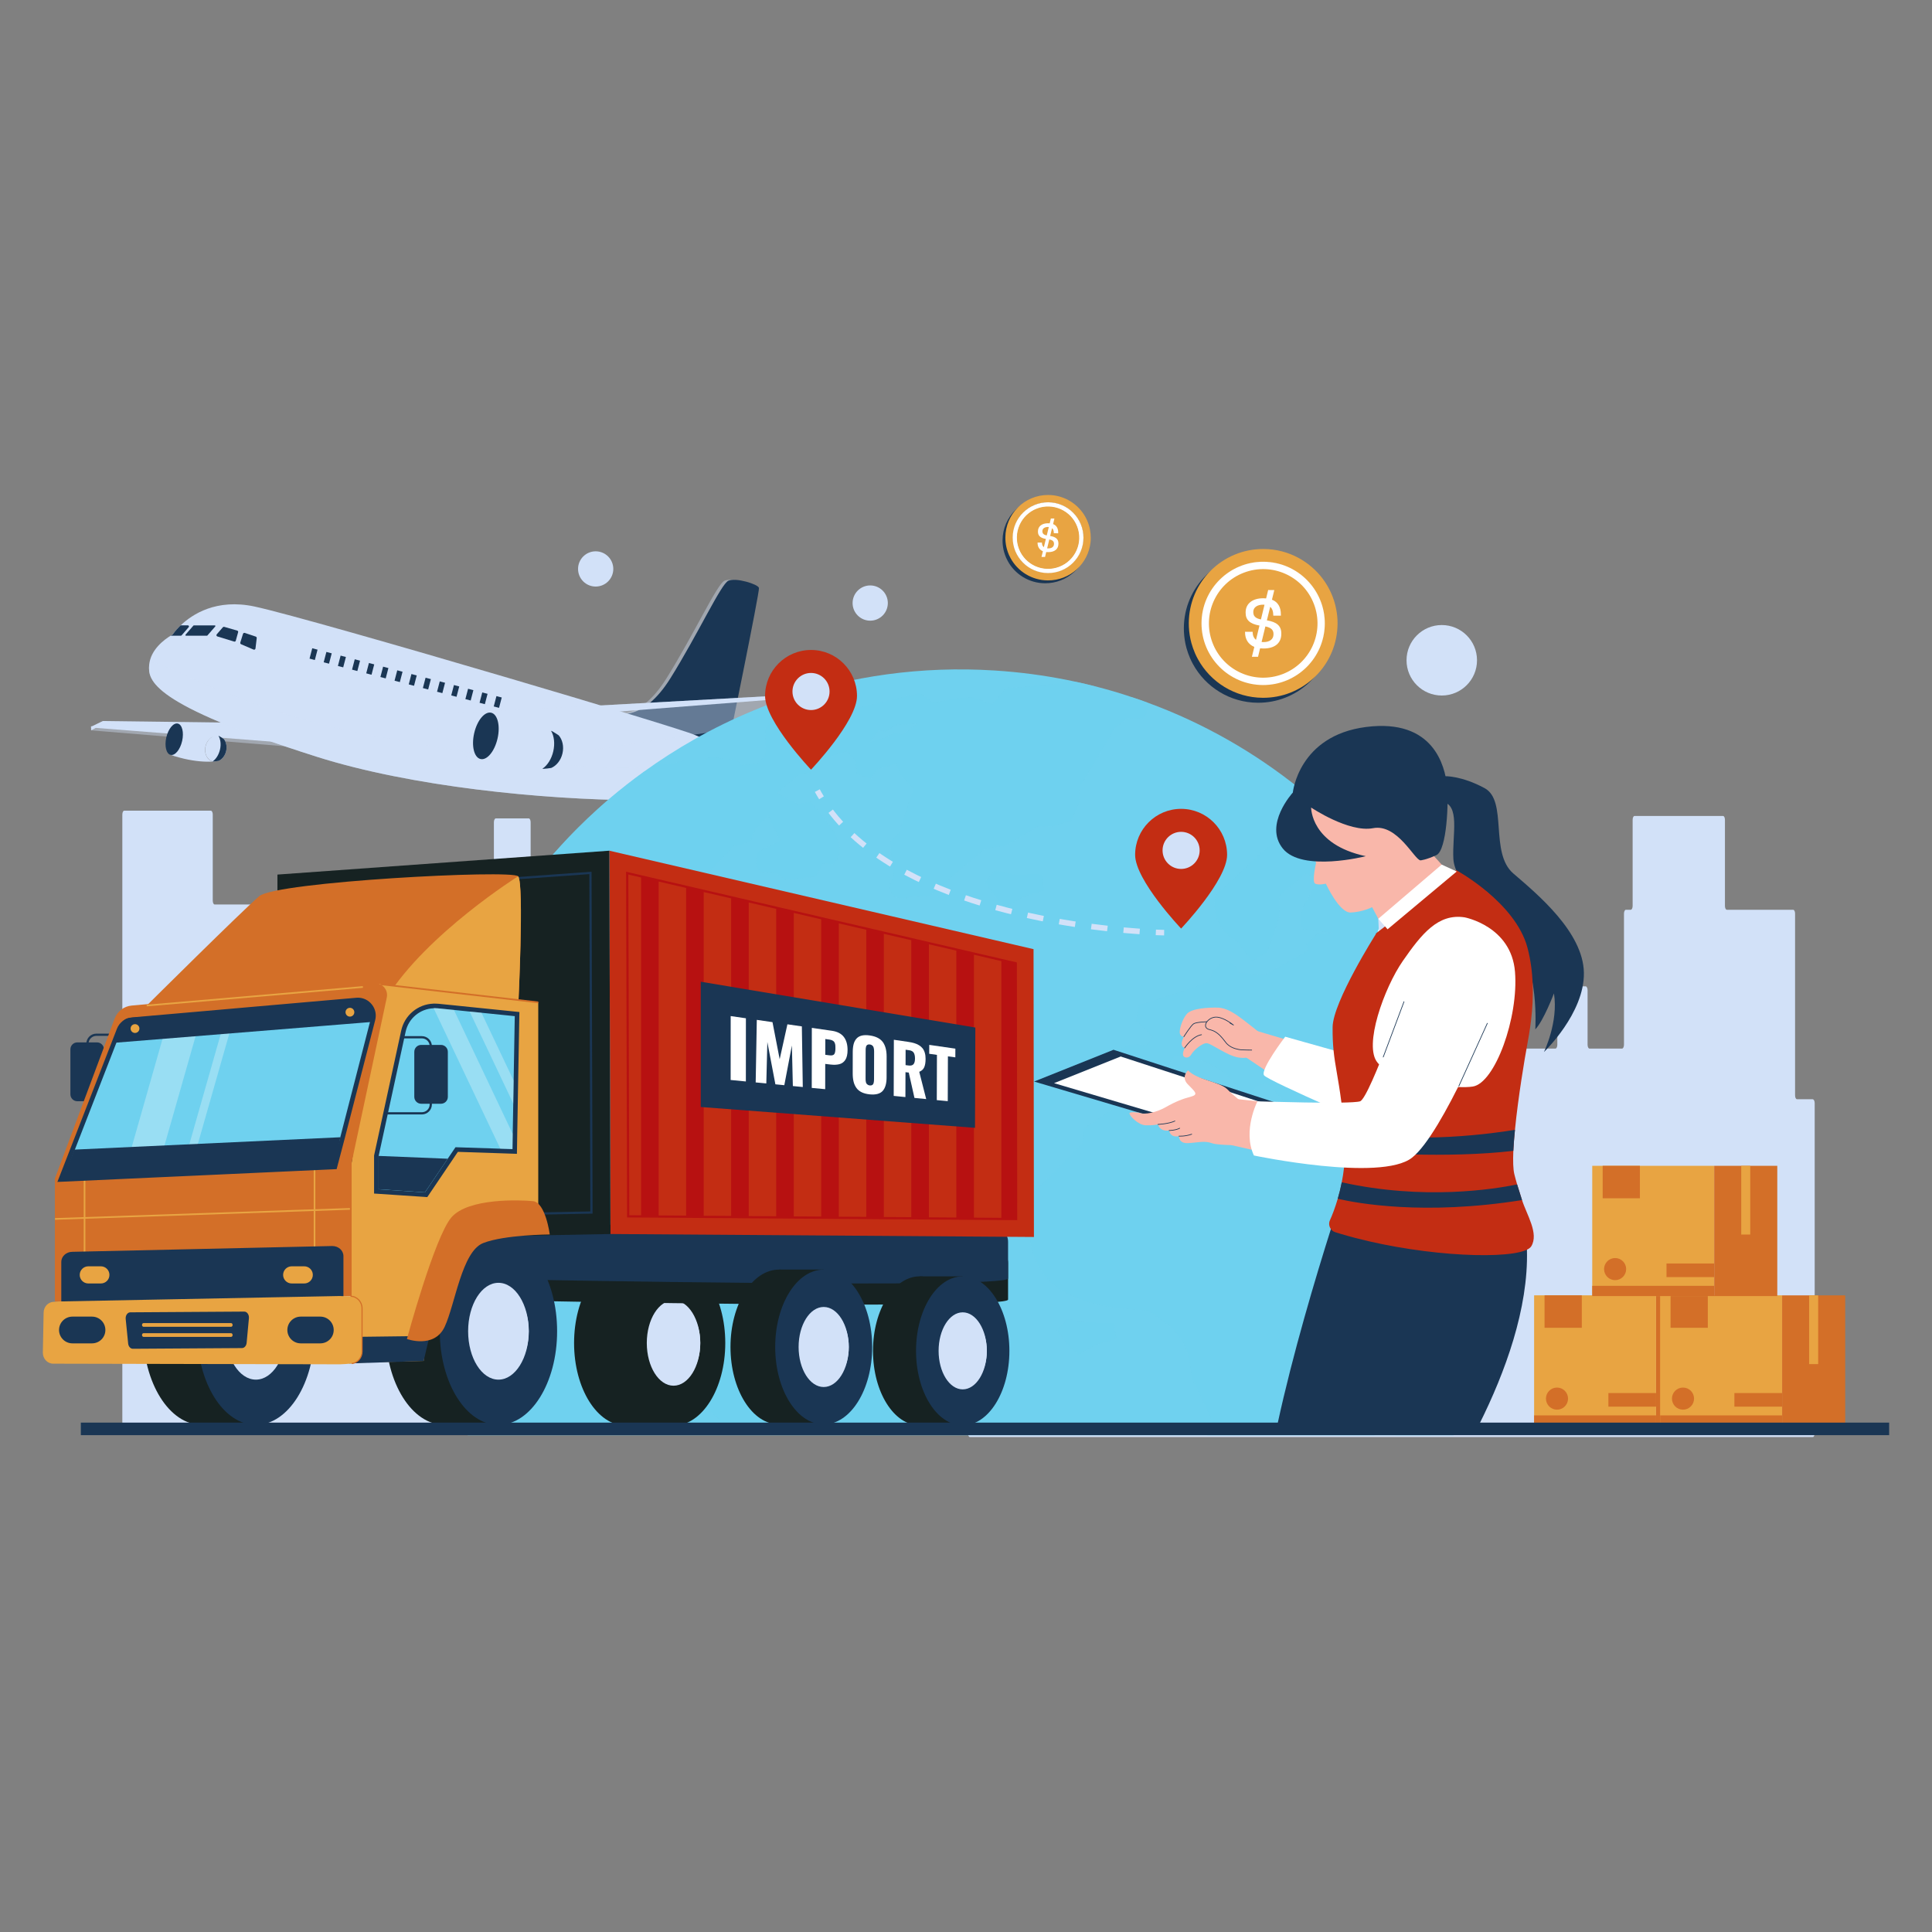 <?xml version="1.0" encoding="utf-8"?>
<svg xmlns="http://www.w3.org/2000/svg" enable-background="new 0 0 500 500" viewBox="0 0 500 500">
  <rect x="0" y="0" width="500" height="500" fill="#808080" stroke="none"/>
  <g>
    <g>
      <g>
        <g>
          <polygon fill="#D2E1F8" points="26.6 186.6 23.89 187.92 23.55 187.99 23.59 189.02 24.84 188.38 76.39 192.42 80.6 188.39 80.71 187.28"/>
        </g>
        <g>
          <g>
            <polygon fill="#D2E1F8" opacity=".4" points="80.68 188.22 26.57 187.54 23.55 189.01 76.36 193.36 80.57 189.32"/>
          </g>
        </g>
      </g>
      <path d="M158.87,184.55c0,0,6.52,2.37,13.64-9.04c7.12-11.42,13.05-24.32,14.97-25.21&#xA;			c1.93-0.89,7.71,0.89,7.93,1.85c0.22,0.96-8.33,42.58-8.33,42.58L158.87,184.55z" fill="#D2E1F8" opacity=".4"/>
      <path d="M159.88,184.55c0,0,6.52,2.37,13.64-9.04s13.05-24.32,14.97-25.21c1.93-0.89,7.71,0.89,7.93,1.85&#xA;			s-8.33,42.58-8.33,42.58L159.88,184.55z" fill="#1A3654"/>
      <g>
        <path d="M197.1,202.64c-0.06,2.94-13.49,4.61-32.2,4.47c-24.68-0.18-58.54-3.53-83.01-11.29&#xA;				c-43-13.64-43.58-19.8-43.29-23.65c0.3-4.07,4.06-6.73,5.51-7.62c0.02-0.01,0.04-0.02,0.06-0.03c0.31-0.19,0.51-0.29,0.51-0.29&#xA;				s0.68-1.05,2.07-2.38c2.98-2.86,9.23-7,19.14-4.88c7.7,1.65,38.05,10.34,65.5,18.43c24.35,7.17,46.42,13.88,48.37,14.78&#xA;				c1.74,0.81,5.11,1.93,8.42,3.47C192.73,195.78,197.18,198.68,197.1,202.64z" fill="#D2E1F8"/>
      </g>
      <path d="M197.1,202.64c-0.06,2.94-13.49,4.61-32.2,4.47c-24.68-0.18-58.54-3.53-83.01-11.29&#xA;			c-43-13.64-43.58-19.8-43.29-23.65c0.3-4.07,19.04,11.14,59.45,18.52c45.74,8.35,73.01,11.52,90.11,2.96&#xA;			C192.73,195.78,197.18,198.68,197.1,202.64z" fill="#D2E1F8" opacity=".4"/>
      <g>
        <polygon fill="#1A3654" points="218.3 195.58 216.71 196.76 182.29 201.89 178.9 198.64 178.81 197.75"/>
        <g>
          <polygon fill="#D2E1F8" points="218.3 195.58 178.9 198.64 178.81 197.75"/>
        </g>
      </g>
      <g>
        <g>
          <g>
            <g>
              <path d="M58.53,194.37c-0.28,1.22-1.05,2.15-1.96,2.55c-0.45,0.07-0.92,0.13-1.43,0.16l-0.03-0.01&#xA;							c-0.03-0.01-0.05-0.01-0.08-0.02c-1.43-0.38-2.24-2.11-1.83-3.91c0.41-1.8,1.9-3,3.34-2.72c0.03,0,0.05,0.01,0.08,0.02&#xA;							l0.03,0.01c0.44,0.25,0.86,0.51,1.23,0.77c0,0,0,0,0.01,0C58.52,191.98,58.8,193.16,58.53,194.37z" fill="#D2E1F8"/>
            </g>
            <g>
              <path d="M55.13,197.09c-2.1,0.14-4.69-0.09-7.41-0.71c-0.83-0.19-1.64-0.41-2.41-0.65&#xA;							c-0.06-0.02-0.12-0.04-0.19-0.06c-0.4-0.13-0.79-0.26-1.18-0.41c1.7,0.21,3.46-7.47,1.83-8.02c0.41,0.04,0.82,0.09,1.24,0.15&#xA;							c0.06,0.01,0.13,0.02,0.19,0.03c0.8,0.11,1.62,0.27,2.46,0.46c2.72,0.62,5.14,1.54,6.97,2.58l-0.02-0.01&#xA;							c-1.47-0.34-3.01,0.88-3.43,2.71c-0.42,1.83,0.44,3.59,1.91,3.93L55.13,197.09z" fill="#D2E1F8"/>
            </g>
          </g>
        </g>
        <path d="M47.68,191.89c-0.45,1.95-1.48,3.45-2.52,3.8c-0.05-0.02-0.1-0.03-0.15-0.05&#xA;				c-0.33-0.11-0.66-0.23-0.98-0.36c1.43,0.15,3.18-7.53,1.83-8.02c0.34,0.02,0.69,0.06,1.04,0.1c0.05,0.01,0.11,0.01,0.16,0.02&#xA;				C47.85,188.14,48.13,189.94,47.68,191.89z" fill="#D2E1F8" opacity=".4"/>
        <ellipse cx="45.09" cy="191.3" fill="#1A3654" rx="4.16" ry="2.1" transform="rotate(-77.115 45.096 191.308)"/>
        <path d="M58.53,194.37c-0.28,1.22-1.05,2.15-1.96,2.55c-0.45,0.07-0.92,0.13-1.43,0.16l-0.03-0.01&#xA;				c-0.03-0.01-0.05-0.01-0.08-0.02c0.86-0.58,1.58-1.69,1.9-3.05s0.14-2.68-0.38-3.57c0.03,0,0.05,0.01,0.08,0.02l0.03,0.01&#xA;				c0.44,0.25,0.86,0.51,1.23,0.77c0,0,0,0,0.01,0C58.52,191.98,58.8,193.16,58.53,194.37z" fill="#1A3654"/>
        <ellipse cx="45.09" cy="191.3" fill="#1A3654" rx="3.31" ry="1.56" transform="rotate(-77.115 45.096 191.308)"/>
      </g>
      <path d="M48.84,162.3L47,164.43c-0.05,0.06-0.13,0.09-0.2,0.09h-2.63c0.31-0.19,0.51-0.29,0.51-0.29&#xA;			s0.65-1.01,1.99-2.31c0.05-0.05,0.12-0.08,0.19-0.08h1.78C48.87,161.85,48.99,162.12,48.84,162.3z" fill="#1A3654"/>
      <path d="M53.56,164.52h-5.42c-0.14,0-0.21-0.16-0.12-0.27l2.03-2.34c0.03-0.04,0.08-0.06,0.12-0.06h5.42&#xA;			c0.14,0,0.21,0.16,0.12,0.27l-2.03,2.34C53.65,164.5,53.61,164.52,53.56,164.52z" fill="#1A3654"/>
      <path d="M60.6,166.04l-4.35-1.33c-0.23-0.07-0.32-0.36-0.16-0.54l1.59-1.84c0.09-0.1,0.22-0.14,0.35-0.1l3.37,0.97&#xA;			c0.18,0.05,0.28,0.24,0.23,0.41l-0.61,2.2C60.98,165.99,60.78,166.1,60.6,166.04z" fill="#1A3654"/>
      <path d="M65.61,168.11l-3.21-1.38c-0.18-0.08-0.27-0.27-0.21-0.45l0.7-2.24c0.06-0.2,0.28-0.31,0.47-0.24&#xA;			l2.83,0.95c0.17,0.06,0.27,0.22,0.25,0.4l-0.32,2.67C66.1,168.06,65.84,168.21,65.61,168.11z" fill="#1A3654"/>
      <g>
        <g>
          <path d="M129.15,183.19l-1.37-0.36l0.7-2.68l1.37,0.36L129.15,183.19z M125.48,182.24l-1.37-0.36l0.7-2.68&#xA;					l1.37,0.36L125.48,182.24z M121.81,181.29l-1.37-0.36l0.7-2.68l1.37,0.36L121.81,181.29z M118.15,180.33l-1.37-0.36l0.7-2.68&#xA;					l1.37,0.36L118.15,180.33z M114.48,179.38l-1.37-0.36l0.7-2.68l1.37,0.36L114.48,179.38z M110.81,178.43l-1.37-0.36l0.7-2.68&#xA;					l1.37,0.36L110.81,178.43z M107.15,177.48l-1.37-0.36l0.7-2.68l1.37,0.36L107.15,177.48z M103.48,176.52l-1.37-0.36l0.7-2.68&#xA;					l1.37,0.36L103.48,176.52z M99.82,175.57l-1.37-0.36l0.7-2.68l1.37,0.36L99.82,175.57z M96.15,174.62l-1.37-0.36l0.7-2.68&#xA;					l1.37,0.36L96.15,174.62z M92.48,173.66l-1.37-0.36l0.7-2.68l1.37,0.36L92.48,173.66z M88.82,172.71l-1.37-0.36l0.7-2.68&#xA;					l1.37,0.36L88.82,172.71z M85.15,171.76l-1.38-0.36l0.7-2.68l1.38,0.36L85.15,171.76z M81.48,170.81l-1.37-0.36l0.7-2.68&#xA;					l1.37,0.36L81.48,170.81z" fill="#1A3654"/>
        </g>
      </g>
      <g>
        <g>
          <polygon fill="#D2E1F8" opacity=".4" points="241.38 177.83 236.19 181.69 123.56 198.49 112.49 187.86 112.19 184.95"/>
          <g>
            <polygon fill="#D2E1F8" points="241.38 177.83 112.49 187.86 112.19 184.95"/>
          </g>
        </g>
        <g>
          <g>
            <g>
              <g>
                <path d="M145.57,194.97c-0.41,1.8-1.55,3.18-2.9,3.77c-0.66,0.11-1.36,0.19-2.11,0.24l-0.05-0.01&#xA;								c-0.04-0.01-0.08-0.02-0.12-0.03c-2.1-0.56-3.31-3.11-2.7-5.77c0.61-2.65,2.8-4.43,4.94-4.02c0.04,0,0.08,0.01,0.12,0.02&#xA;								l0.04,0.01c0.65,0.37,1.26,0.75,1.81,1.13c0,0,0,0.01,0.01,0.01C145.57,191.44,145.98,193.19,145.57,194.97z" fill="#D2E1F8"/>
              </g>
              <g>
                <path d="M140.55,198.98c-3.11,0.2-6.92-0.13-10.94-1.05c-1.23-0.28-2.43-0.6-3.56-0.97&#xA;								c-0.09-0.03-0.18-0.06-0.27-0.09c-0.59-0.19-1.17-0.39-1.74-0.6c2.51,0.31,5.11-11.03,2.71-11.84&#xA;								c0.6,0.06,1.21,0.13,1.83,0.22c0.1,0.01,0.19,0.03,0.28,0.04c1.18,0.17,2.4,0.4,3.63,0.68c4.01,0.92,7.59,2.28,10.3,3.81&#xA;								l-0.03-0.01c-2.18-0.5-4.44,1.29-5.06,4c-0.62,2.71,0.64,5.3,2.82,5.8L140.55,198.98z" fill="#D2E1F8"/>
              </g>
            </g>
          </g>
          <path d="M129.56,191.31c-0.66,2.88-2.19,5.09-3.72,5.61c-0.08-0.03-0.15-0.05-0.23-0.08&#xA;					c-0.49-0.17-0.97-0.35-1.44-0.53c2.11,0.22,4.7-11.12,2.71-11.84c0.5,0.04,1.01,0.09,1.53,0.15c0.08,0.01,0.16,0.02,0.24,0.03&#xA;					C129.8,185.77,130.22,188.43,129.56,191.31z" fill="#D2E1F8" opacity=".4"/>
          <ellipse cx="125.74" cy="190.44" fill="#1A3654" rx="6.15" ry="3.1" transform="rotate(-77.115 125.742 190.442)"/>
          <path d="M145.57,194.97c-0.41,1.8-1.55,3.18-2.9,3.77c-0.66,0.11-1.36,0.19-2.11,0.24l-0.05-0.01&#xA;					c-0.04-0.01-0.08-0.02-0.12-0.03c1.27-0.86,2.34-2.49,2.8-4.51c0.46-2.02,0.21-3.96-0.56-5.28c0.04,0,0.08,0.01,0.12,0.02&#xA;					l0.04,0.01c0.65,0.37,1.26,0.75,1.81,1.13c0,0,0,0.01,0.01,0.01C145.57,191.44,145.98,193.19,145.57,194.97z" fill="#1A3654"/>
          <ellipse cx="125.74" cy="190.44" fill="#1A3654" rx="4.88" ry="2.3" transform="rotate(-77.115 125.742 190.442)"/>
        </g>
      </g>
    </g>
    <g>
      <g>
        <g>
          <path d="M250.79,284.1v85.43c0,0.55-0.22,1-0.49,1H32.15c-0.27,0-0.49-0.45-0.49-1V210.8c0-0.55,0.22-1,0.49-1&#xA;					h22.42c0.27,0,0.49,0.45,0.49,1v22.28c0,0.55,0.22,1,0.49,1h17.17c0.27,0,0.49,0.45,0.49,1v47.03c0,0.55,0.22,1,0.49,1h2.65&#xA;					c0.27,0,0.49-0.45,0.49-1v-11.12c0-0.55,0.22-1,0.49-1h2.29c0.27,0,0.49-0.45,0.49-1v-14.1c0-0.55,0.22-1,0.49-1h6.85&#xA;					c0.27,0,0.49,0.45,0.49,1v14.1c0,0.55,0.22,1,0.49,1h8.11c0.27,0,0.49-0.45,0.49-1v-6.95c0-0.55,0.22-1,0.49-1h15.19&#xA;					c0.27,0,0.49-0.45,0.49-1v-27.7c0-0.55,0.22-1,0.49-1h13.64c0.27,0,0.49-0.45,0.49-1V212.8c0-0.55,0.22-1,0.49-1h8.53&#xA;					c0.27,0,0.49,0.45,0.49,1v17.56c0,0.55,0.22,1,0.49,1h10.58c0.27,0,0.49,0.45,0.49,1V333.9c0,0.55,0.22,1,0.49,1h8.59&#xA;					c0.27,0,0.49-0.45,0.49-1v-10.94c0-0.55,0.22-1,0.49-1h11.74c0.27,0,0.49,0.45,0.49,1v10.94c0,0.55,0.22,1,0.49,1l0,0&#xA;					c0.27,0,0.49-0.45,0.49-1v-62.91c0-0.55,0.22-1,0.49-1h11.05c0.27,0,0.49-0.45,0.49-1v-14.1c0-0.55,0.22-1,0.49-1h6.85&#xA;					c0.27,0,0.49,0.45,0.49,1v14.1c0,0.55,0.22,1,0.49,1h8.44c0.27,0,0.49-0.45,0.49-1v-33.92c0-0.55,0.22-1,0.49-1h1.26&#xA;					c0.27,0,0.49-0.45,0.49-1V210.8c0-0.55,0.22-1,0.49-1h22.91c0.27,0,0.49,0.45,0.49,1v22.28c0,0.55,0.22,1,0.49,1h17.17&#xA;					c0.27,0,0.49,0.45,0.49,1v47.03c0,0.55,0.22,1,0.49,1h4C250.57,283.1,250.79,283.55,250.79,284.1z" fill="#D2E1F8"/>
        </g>
        <g>
          <path d="M469.64,285.48v85.43c0,0.55-0.22,1-0.49,1H251c-0.27,0-0.49-0.45-0.49-1V212.19c0-0.55,0.22-1,0.49-1&#xA;					h22.42c0.27,0,0.49,0.45,0.49,1v22.28c0,0.55,0.22,1,0.49,1h17.17c0.27,0,0.49,0.45,0.49,1v47.03c0,0.55,0.22,1,0.49,1h2.65&#xA;					c0.27,0,0.49-0.45,0.49-1v-11.12c0-0.55,0.22-1,0.49-1h2.29c0.27,0,0.49-0.45,0.49-1v-14.1c0-0.55,0.22-1,0.49-1h6.85&#xA;					c0.27,0,0.49,0.45,0.49,1v14.1c0,0.55,0.22,1,0.49,1h8.11c0.27,0,0.49-0.45,0.49-1v-6.95c0-0.55,0.22-1,0.49-1h15.19&#xA;					c0.27,0,0.49-0.45,0.49-1v-27.7c0-0.55,0.22-1,0.49-1h13.64c0.27,0,0.49-0.45,0.49-1v-17.56c0-0.55,0.22-1,0.49-1h8.53&#xA;					c0.27,0,0.49,0.45,0.49,1v17.56c0,0.55,0.22,1,0.49,1h10.58c0.27,0,0.49,0.45,0.49,1v101.55c0,0.55,0.22,1,0.49,1h8.59&#xA;					c0.27,0,0.49-0.45,0.49-1v-10.94c0-0.55,0.22-1,0.49-1h11.74c0.27,0,0.49,0.45,0.49,1v10.94c0,0.55,0.22,1,0.49,1l0,0&#xA;					c0.27,0,0.49-0.45,0.49-1v-62.91c0-0.55,0.22-1,0.49-1h11.05c0.27,0,0.49-0.45,0.49-1v-14.1c0-0.55,0.22-1,0.49-1h6.85&#xA;					c0.27,0,0.49,0.45,0.49,1v14.1c0,0.55,0.22,1,0.49,1h8.44c0.27,0,0.49-0.45,0.49-1v-33.92c0-0.55,0.22-1,0.49-1h1.26&#xA;					c0.27,0,0.49-0.45,0.49-1v-22.28c0-0.55,0.22-1,0.49-1h22.91c0.27,0,0.49,0.45,0.49,1v22.28c0,0.55,0.22,1,0.49,1h17.17&#xA;					c0.27,0,0.49,0.45,0.49,1v47.03c0,0.55,0.22,1,0.49,1h4C469.42,284.48,469.64,284.93,469.64,285.48z" fill="#D2E1F8"/>
        </g>
      </g>
    </g>
    <g>
      <g>
        <g>
          <path d="M388.74,313.25v0.69c0.01,0.24,0,0.47-0.01,0.7c-0.01,0.88-0.03,1.76-0.05,2.64c0,0.1,0,0.21-0.01,0.32&#xA;					c-0.05,1.42-0.12,2.84-0.2,4.27c-0.03,0.46-0.06,0.93-0.09,1.39c-0.04,0.5-0.07,1.01-0.11,1.51c-0.15,1.85-0.34,3.67-0.57,5.48&#xA;					c-1.19,10.07-3.46,19.78-6.67,29.03c-0.65,1.91-1.34,3.8-2.08,5.66c-0.17,0.42-0.33,0.83-0.5,1.24&#xA;					c-0.72,1.77-1.47,3.53-2.26,5.26H121.03c-0.98-2.14-1.9-4.3-2.76-6.49c-7.68-19.37-11.13-40.74-9.33-62.9&#xA;					c0.14-1.71,0.31-3.4,0.52-5.09c0.21-1.79,0.45-3.56,0.73-5.33c0.17-1.07,0.34-2.13,0.53-3.2c0.25-1.4,0.52-2.8,0.82-4.19&#xA;					c0.14-0.7,0.29-1.39,0.45-2.08c0.16-0.69,0.32-1.38,0.49-2.07c0.14-0.61,0.29-1.21,0.45-1.82c0.65-2.55,1.38-5.07,2.18-7.56&#xA;					c0.17-0.52,0.33-1.03,0.5-1.54c0.18-0.55,0.37-1.11,0.56-1.66c0.38-1.11,0.78-2.2,1.18-3.3c0.2-0.55,0.41-1.09,0.62-1.63&#xA;					c0.21-0.55,0.42-1.08,0.64-1.62c0.22-0.54,0.44-1.08,0.66-1.61c0.22-0.54,0.45-1.07,0.68-1.6c0.23-0.53,0.46-1.06,0.7-1.59&#xA;					c0.25-0.56,0.5-1.11,0.75-1.67c0.7-1.51,1.42-3,2.18-4.47c0.04-0.09,0.09-0.17,0.12-0.25c0.24-0.47,0.48-0.93,0.73-1.39&#xA;					c0.27-0.51,0.53-1.01,0.8-1.52c0.53-0.98,1.07-1.95,1.62-2.91c0.59-1.03,1.19-2.05,1.8-3.06c0.29-0.49,0.6-0.98,0.9-1.47&#xA;					c0.3-0.48,0.61-0.97,0.91-1.45c0.62-0.96,1.25-1.92,1.89-2.87c0.32-0.47,0.64-0.94,0.96-1.41c0.32-0.47,0.65-0.94,0.98-1.4&#xA;					c0.33-0.47,0.66-0.93,1-1.39c0.4-0.55,0.8-1.1,1.22-1.64c0.96-1.28,1.93-2.54,2.94-3.77c0.36-0.45,0.72-0.88,1.08-1.32&#xA;					c0.36-0.44,0.73-0.88,1.09-1.31c1.1-1.3,2.23-2.58,3.38-3.83c0.38-0.42,0.77-0.84,1.16-1.26c0.39-0.41,0.78-0.83,1.17-1.24&#xA;					c0.39-0.41,0.78-0.81,1.18-1.22c0.39-0.4,0.8-0.8,1.2-1.21c1.6-1.6,3.25-3.16,4.93-4.68c0.33-0.3,0.66-0.6,1-0.9&#xA;					c0.34-0.31,0.69-0.61,1.04-0.91c0.39-0.35,0.8-0.7,1.21-1.04c2.79-2.36,5.67-4.62,8.64-6.77l0.01-0.01&#xA;					c4.26-3.08,8.7-5.92,13.29-8.52c4.85-2.74,9.85-5.18,15.01-7.32c2.74-1.16,5.5-2.2,8.32-3.17c16.96-5.82,35.32-8.46,54.28-7.25&#xA;					c0.83,0.06,1.68,0.11,2.51,0.18c6.26,0.51,12.38,1.42,18.35,2.71c0.42,0.09,0.83,0.18,1.25,0.27c0.48,0.11,0.96,0.22,1.45,0.34&#xA;					c0.34,0.08,0.68,0.16,1.03,0.24c0.41,0.1,0.82,0.2,1.23,0.31c3.24,0.82,6.43,1.75,9.57,2.81c0.13,0.04,0.25,0.08,0.38,0.12&#xA;					c1.26,0.42,2.51,0.85,3.74,1.31c1.88,0.69,3.75,1.41,5.59,2.18c14.11,5.87,27,13.98,38.25,23.83c3.35,2.94,6.56,6.03,9.61,9.26&#xA;					c2.28,2.41,4.48,4.91,6.59,7.48c0.42,0.52,0.83,1.03,1.25,1.55c0.42,0.52,0.82,1.04,1.24,1.57c0,0,0.01,0.01,0.01,0.01&#xA;					c0.4,0.52,0.8,1.05,1.2,1.58c0.96,1.27,1.9,2.56,2.81,3.87c0.09,0.13,0.17,0.25,0.26,0.37c0.9,1.3,1.78,2.6,2.64,3.93&#xA;					c0.9,1.4,1.78,2.82,2.63,4.24c0.29,0.47,0.57,0.96,0.85,1.44c0.27,0.47,0.55,0.96,0.83,1.44c0.55,0.96,1.08,1.94,1.6,2.92&#xA;					c0.27,0.5,0.52,0.98,0.78,1.48c0.26,0.5,0.51,0.99,0.76,1.49c0.25,0.5,0.5,0.99,0.74,1.49c3.13,6.42,5.79,13.11,7.92,20.01&#xA;					c0.53,1.7,1.03,3.42,1.49,5.15c0.19,0.68,0.37,1.37,0.54,2.05c0.44,1.73,0.84,3.48,1.21,5.23v0.01&#xA;					c0.22,1.01,0.42,2.03,0.61,3.04c0.13,0.7,0.26,1.39,0.38,2.09c0.11,0.7,0.23,1.39,0.34,2.08c0.01,0.02,0.01,0.04,0.01,0.06&#xA;					c0.22,1.35,0.4,2.71,0.57,4.09c0.01,0.05,0.01,0.1,0.02,0.16c0.17,1.37,0.32,2.74,0.45,4.13c0.02,0.22,0.04,0.45,0.06,0.67&#xA;					c0.11,1.24,0.2,2.48,0.28,3.73c0.04,0.7,0.09,1.41,0.12,2.11c0,0.04,0.01,0.09,0,0.14c0.03,0.54,0.05,1.08,0.06,1.62&#xA;					c0.01,0.25,0.02,0.51,0.03,0.76c0.01,0.56,0.03,1.12,0.04,1.69C388.73,311.62,388.74,312.44,388.74,313.25z" fill="#6FD1EF"/>
          <path d="M172.98,287.29l-3.17,2.48l0.9,3.64l3.96,0.62l2.59-2.54l3.59-1.18L172.98,287.29z&#xA;					 M233.66,348.86l-1-1.52l-20.97-8.84l-15.03-14.45l-19.17-9.14l-5.97,3.96c-3.55,0.71-5.9,4.09-5.33,7.66l0.35,2.2l-4.32,13.03&#xA;					l6.09,5.54l3.98,9.53l6.82,3.83l4.37,4.25l2.8,2.72l0.2,3.77h43.85c0.21-0.7,0.34-1.44,0.4-2.18l0.17-2.11l0.99-2.2l2.59-5.77&#xA;					C236,355.81,235.68,351.93,233.66,348.86z M129.84,309.16l-1.37,1.08l0.39,1.57l1.72,0.27l1.12-1.11l1.56-0.51L129.84,309.16z&#xA;					 M135.32,311.45l-1.11,2.1c0,0-2.52,0.36-3.38,0.59l-1.2,2.13l0.68,1.49c0,0,2.42,0.24,3.64,1.4c1.24,1.15,2.46-0.22,2.56-0.35&#xA;					c0.09-0.13,1.24-5.72,1.24-5.72L135.32,311.45z M269.59,226.31l-6.99,0.03l-5.05-1.01c0,0-2.13,2.43-2.75,2.82l3.07,4.26&#xA;					l2.58,2.14l4.59-2.52l5.18-1.59L269.59,226.31z M388.74,313.25l-5.44,0.43l-4.96-4.87l-0.13-5.66l4.58,5.72l4.37,1.1l1.55,0.83&#xA;					h0.01c-0.01-0.56-0.02-1.13-0.04-1.69c-0.01-0.25-0.01-0.51-0.03-0.76c-0.01-0.54-0.04-1.08-0.06-1.62c0.01-0.04,0-0.09,0-0.14&#xA;					c-0.04-0.7-0.08-1.41-0.12-2.11c-0.07-1.25-0.17-2.49-0.28-3.73c-0.01-0.22-0.04-0.45-0.06-0.67c-0.13-1.39-0.28-2.76-0.45-4.13&#xA;					c-0.01-0.06-0.01-0.11-0.02-0.16c-0.17-1.37-0.36-2.74-0.57-4.09c0-0.02-0.01-0.04-0.01-0.06c-0.11-0.7-0.22-1.39-0.34-2.08&#xA;					c-0.12-0.7-0.25-1.39-0.38-2.09c-0.19-1.02-0.4-2.03-0.61-3.04c-0.22,3.4-0.57,6.87-1.05,6.76c-0.08-0.02-0.17-0.04-0.28-0.06&#xA;					c-2.56-0.44-4.9-1.71-6.57-3.71l-0.25-0.31l0.62-4.85l-0.66-0.67c-1.36-1.37-1.78-3.41-1.09-5.21c0.11-0.29,0.19-0.5,0.19-0.57&#xA;					c0.03-0.29,0.04-2.36,0.04-2.36l2.68-0.9l3.14-0.55l0.02-0.01c-2.14-6.89-4.8-13.58-7.94-20c-0.24-0.5-0.49-1-0.74-1.49&#xA;					c-0.25-0.5-0.5-0.99-0.76-1.49c-0.25-0.5-0.51-0.98-0.78-1.48c-0.52-0.98-1.05-1.95-1.6-2.92c-0.27-0.49-0.55-0.97-0.83-1.44&#xA;					c-0.28-0.48-0.56-0.96-0.85-1.44c-0.85-1.43-1.72-2.84-2.63-4.24c-0.85-1.33-1.74-2.63-2.64-3.93&#xA;					c-0.09-0.12-0.17-0.24-0.26-0.37c-0.91-1.31-1.85-2.6-2.81-3.87c-0.39-0.53-0.8-1.06-1.2-1.58c0-0.01-0.01-0.01-0.01-0.01&#xA;					c-0.42-0.52-0.82-1.05-1.24-1.57c-0.42-0.52-0.83-1.03-1.25-1.55c-2.08-2.56-4.27-5.05-6.54-7.45l-0.06-0.03l-7.67-4.26&#xA;					l-6.36,3.35l-0.87,0.07c-3.02,0.24-5.87,1.49-8.1,3.55l-12.8,11.84l-0.14,0.96c-0.68,4.5,1.63,8.93,5.72,10.93&#xA;					c0,0,3.29,4.63,3.81,5.17c0.04,0.04,0.06,0.06,0.08,0.06c0.15-0.05,4.01-2.51,4.01-2.51l2.93-8.68l0.02-5.64&#xA;					c0,0,6.65-5.65,6.76-5.78c0.11-0.14,3.85,1.34,3.85,1.34l-2.56,3.96l-1.36,2.32c-1.14,1.95-1.4,4.29-0.7,6.44l0.06,0.19l8.04,1&#xA;					l-4.33,0.24l-2.74,2.65l0.52,1.62c0,0-10.97,6.29-11.52,6.35c-0.27,0.02-1.86-0.14-3.4-0.31c-1.57-0.17-3.08-0.37-3.08-0.37&#xA;					l-0.39-0.85c-0.89-1.95-3.48-2.36-4.93-0.77l-1.42,1.57l-0.98,2.45l-5.98,2.2l-12.12,3.91l-0.78,4.09c0,0,4.49,3.99,4.26,4.27&#xA;					c-0.22,0.28-1.64,2.04-1.64,2.04l-3.74-0.34l-8.55,3.41c0,0-0.55,8.03-0.12,8.22c0.3,0.13,3.46,1.24,5.41,1.92&#xA;					c0.89,0.32,1.53,0.54,1.53,0.54s6.99-1.96,7.53-2.47c0.53-0.5,5.21-8.59,5.21-8.59l0.99,0.04c6.89,0.28,13.18,4,16.74,9.9&#xA;					c1.52,2.51,2.73,4.5,2.65,4.32c-0.08-0.17-0.06-2.02,0.01-4.24c0.07-2.6,3.34-3.67,4.96-1.63c1.62,2.05,3.33,3.86,4.5,4.2&#xA;					c2.89,0.83,7.84-5.01,7.84-5.01l1.99,8.33c0,0,4.35,0.71,4.6,0.73c0.24,0.01,6.48-0.57,6.48-0.57s0.68,5.01,0.67,5.2&#xA;					c-0.01,0.21-4.21,4.87-4.21,4.87s-14.02-1.88-14.67-2.29c-0.67-0.4-4.27-3.46-4.27-3.46l-6.05,1.89c0,0-10.6-3.2-10.82-3.96&#xA;					c-0.24-0.76-0.21-2.89-0.21-2.89l-2.43-4.95l-7.06,0.32c0,0-4.55-0.11-4.71,0.02c-0.16,0.14-7.71,4.02-7.71,4.02l-4.37-1.59&#xA;					l-8.24,5.53l-0.47,3.92l-11.92,11.96c0,0-5.24,13.25,2.48,22.5c7.71,9.24,25.93,8.35,26.63,8.85c0.33,0.24,2.38,1.7,4.49,3.2&#xA;					c3.15,2.25,5.29,5.64,5.97,9.46l0.88,5.06l3.8,7.99l1.28,2.69c-0.47,1.25-0.88,2.52-1.22,3.81h43.21&#xA;					c0.29-1.55,0.63-4.06,0.93-6.49v-0.03c0.56-4.45,2.68-8.53,6-11.53c6.1-5.51,15.34-14.3,14.83-16.54&#xA;					c-0.78-3.34-9.23-1.8-9.23-1.8s-9.77-13.28-10.13-14.2c-0.17-0.39-1.02-3.32-1.95-6.52c-0.57-1.95,2.01-3.23,3.22-1.59&#xA;					c1.31,1.8,2.33,3.33,2.34,3.81c0.04,1.34,2.06,7.6,2.06,7.6l4.9,7.38l11.98-2.89l7.78-5.36l0.01-0.01&#xA;					c0.04-0.46,0.06-0.93,0.09-1.39c0.09-1.43,0.16-2.85,0.2-4.27c0.01-0.11,0.01-0.22,0.01-0.32c0.03-0.88,0.05-1.77,0.05-2.64&#xA;					c0.01-0.23,0.01-0.46,0.01-0.7C388.75,313.71,388.75,313.48,388.74,313.25L388.74,313.25z M361.43,279.92h-0.01&#xA;					c-1.75,0.34-3.53,0.39-5.29,0.16c-3.87-0.52-10.55-1.5-10.33-2.16c0.3-0.93,0.75-4.01,0.75-4.01l3.92-2.71l4.78,1.03l0.09-0.06&#xA;					c1.78-1.48,4.22-1.77,6.38-0.95c0.04,0.01,0.07,0.02,0.09,0.03h0.01c1.44,0.22,2.6,1.29,2.94,2.71l0.06,0.27l0.09,1.06&#xA;					C365.13,277.49,363.62,279.5,361.43,279.92z M373.55,355.97c-2.92-0.73-5.93,5.86-5.93,5.86s-5.03,2.17-5.16,2.46&#xA;					c-0.02,0.06,0.01,0.3,0.07,0.64c0.25,1.24,0.96,3.81,0.96,3.81l-2.38,2.68h9.12l1.77-6.25l0.23-0.24l3.25-3.45&#xA;					C375.47,361.48,376.46,356.71,373.55,355.97z M296.97,181.85L296.97,181.85c-1.24-0.47-2.48-0.91-3.74-1.31&#xA;					c-0.13-0.04-0.25-0.08-0.38-0.12c-0.73,0.12-5.57-0.86-5.57-0.86l-3.18-1.23l-0.81-0.72c-0.41-0.11-0.82-0.21-1.23-0.31&#xA;					c-0.34-0.09-0.69-0.17-1.03-0.24c-0.49-0.11-0.97-0.23-1.45-0.34c-0.42-0.09-0.83-0.19-1.25-0.27l-15.2,1.52&#xA;					c0,0-1.63-0.05-2.33-0.11c-0.7-0.06-3.96,4.4-3.96,4.4s-4.1-1.38-5.01-1.75c-0.91-0.37-10.31,1.29-10.31,1.29l-3.33-2.41&#xA;					l-28.37,6.51l-2.42-0.8l-2.8,1.57c0,0-1.83-0.7-3.52-0.63c-1.69,0.06-2.99,2.72-2.99,2.72s0.06,6,0.04,6.35&#xA;					c-0.03,0.34-2.14,2.45-2.14,2.45l-4.15,0.51c-1.3-2.3-4.05-1.28-4.05-1.28l-0.73-0.34c-1.68-0.77-3.63-0.68-5.23,0.25&#xA;					l-4.19-0.09l-3.25,0.91l-3.89,0.28l-3.96,2l-0.01,0.01c-2.97,2.15-5.85,4.41-8.64,6.77c-0.41,0.34-0.81,0.69-1.21,1.04&#xA;					c-0.35,0.3-0.7,0.6-1.04,0.91c-0.34,0.29-0.67,0.6-1,0.9c-1.68,1.52-3.33,3.07-4.93,4.68c-0.4,0.4-0.8,0.8-1.2,1.21&#xA;					c-0.4,0.41-0.8,0.81-1.18,1.22c-0.4,0.41-0.78,0.83-1.17,1.24c-0.39,0.42-0.78,0.83-1.16,1.26c-1.15,1.26-2.27,2.54-3.38,3.83&#xA;					c-0.37,0.43-0.73,0.87-1.09,1.31c-0.36,0.44-0.72,0.88-1.08,1.32c-1.01,1.24-1.98,2.49-2.94,3.77&#xA;					c-0.42,0.55-0.82,1.09-1.22,1.64c-0.34,0.46-0.67,0.92-1,1.39c-0.33,0.46-0.66,0.93-0.98,1.4c-0.32,0.47-0.65,0.94-0.96,1.41&#xA;					c-0.64,0.95-1.27,1.9-1.89,2.87c-0.3,0.48-0.61,0.97-0.91,1.45c-0.3,0.49-0.6,0.98-0.9,1.47c-0.61,1.01-1.21,2.03-1.8,3.06&#xA;					c-0.55,0.96-1.08,1.93-1.62,2.91c-0.27,0.51-0.54,1.01-0.8,1.52c-0.24,0.47-0.48,0.93-0.73,1.39c-0.04,0.09-0.08,0.17-0.12,0.25&#xA;					c-0.75,1.47-1.47,2.97-2.18,4.47c-0.25,0.55-0.5,1.11-0.75,1.67c-0.24,0.52-0.47,1.06-0.7,1.59c-0.23,0.53-0.46,1.06-0.68,1.6&#xA;					c-0.22,0.53-0.45,1.07-0.66,1.61c-0.22,0.54-0.43,1.08-0.64,1.62c-0.22,0.54-0.42,1.08-0.62,1.63c-0.41,1.09-0.8,2.19-1.18,3.3&#xA;					c-0.19,0.55-0.38,1.11-0.56,1.66c-0.17,0.51-0.34,1.02-0.5,1.54c-0.8,2.49-1.52,5.01-2.18,7.56c-0.16,0.6-0.31,1.21-0.45,1.82&#xA;					c-0.17,0.69-0.33,1.38-0.49,2.07c-0.16,0.69-0.31,1.38-0.45,2.08c-0.3,1.39-0.57,2.78-0.82,4.19c-0.2,1.06-0.38,2.13-0.55,3.2&#xA;					l0.01-0.01l4.47-2.87l3.23,3.49c0,0,7.15,11.92,7.24,12.08c0.09,0.16,5.23,0.38,5.85,0.62c0.62,0.24,13.98,8.42,13.98,8.42&#xA;					l5.65-0.62l3.58,4.06c3.07,0.89,5.81-2.16,4.6-5.11l-1.59-3.86l-4.9,0.58l-3.54-2.21l3.47-3.68c-0.27-1.88-2.25-2.99-3.99-2.25&#xA;					c-2.59,1.11-5.75,2.51-6.06,2.86c-0.55,0.6-5.42-1.57-5.42-1.57l-0.32-0.52c-2.26-3.59-1.88-8.24,0.91-11.43l0.97-1.1&#xA;					c0,0,1.87-2.92,2-3.12c0.11-0.19,4.19,1.44,4.19,1.44l7.89-0.75c0,0,5.22,5.33,5.39,5.64c0.17,0.32,3.75-4.7,3.75-4.7l2.89-3.78&#xA;					l4.44-1.67c0,0,7.54-9.19,8.62-9.06c1.08,0.13,16.73-9.44,16.73-9.44l4.32,0.45l2.13-3.15l-2.58-5.47l5.63-2.76l5.06,4.12&#xA;					c3.08-0.65,5.16-3.54,4.79-6.67l-0.14-1.12l-5.44-12.39c0,0-1.41-3.93-1.53-4.24c-0.12-0.31-5.34,0.42-5.34,0.42l-3.92,1.31&#xA;					c0.29-2.64-1.73-4.97-4.39-5.04l-2.38-0.07c0,0-3.27,1.18-3.29,1.37c-0.01,0.19-8.19,15.39-8.19,15.39l-3.37,1.8l-1.94-4.76&#xA;					c0,0-3.96-1.26-4.89-1.39c-0.93-0.13-4.15-3.76-4.5-3.79c-0.34-0.03,1.75-3.22,1.75-3.22s10.68-4.53,10.83-4.57&#xA;					c0.15-0.04,3.91-0.73,3.91-0.73l9.26-9.6l4.2-1.09l1.31-3.26l3.31-3.45l3.1,6.38l-5.9,2.99l-0.33,2.61&#xA;					c-0.18,1.38,0.85,2.62,2.23,2.71l3.2,0.2l2.24,1.67l7.76-0.9l1.85-3.27l2.63,0.06c1.57-1.25,2.16-3.35,1.5-5.24&#xA;					c-0.33-0.96-0.61-1.81-0.61-2.03c-0.01-0.55-6.56-8.9-6.56-8.9l-3.33,0.67l-5.52-2.83l6-4.96l2.76-0.32l1.69-3.14l7.68-2.49&#xA;					l2.3,2.71l0.19,3.19l3.71,1.26l1.6-2.51l4.9-1.33l1.25,2.92l3.23,3.5l-3.81,11.52l-2.31,2.15l1.03,8.7c0,0-1.17,2.78-1.2,3.13&#xA;					c-0.01,0.04,0.01,0.14,0.04,0.26c0.5,2.04,2.69,3.17,4.68,2.48c0.62-0.22,1.09-0.39,1.09-0.39l4.71-0.11l14.47-12.31l4.96-0.53&#xA;					l8.58-5.14l3.84-0.08l4.83-1.39c0,0,2.25-4.9,2.13-5.14c-0.13-0.23-0.01-3.5-0.01-3.5l9.13-15.38l3.37-2.59l3.96,0.17l1.44-3.15&#xA;					L296.97,181.85z M233.37,190.09c-0.11-0.18-1.96-0.52-1.96-0.52l-1.48,0.99l-4.9,1.62c0.03-0.09,2.35-3.22,2.35-3.22l1.8,0.34&#xA;					l2.79-1.73c0,0,5.07-0.27,5.36-0.25C237.06,187.51,233.49,190.27,233.37,190.09z M288.27,342.3l-6.99,0.02l-5.05-1.01&#xA;					c0,0-2.13,2.43-2.75,2.82l3.07,4.26l2.57,2.15l4.6-2.53l5.18-1.58L288.27,342.3z" fill="#6FD1EF" opacity=".6"/>
        </g>
      </g>
    </g>
    <g>
      <g>
        <rect fill="#E8A442" height="33.71" width="31.56" x="397.03" y="335.23"/>
        <rect fill="#D36F28" height="2.65" width="31.56" x="397.03" y="366.3"/>
        <rect fill="#D36F28" height="8.4" width="9.64" x="399.73" y="335.23"/>
        <rect fill="#D36F28" height="33.71" transform="rotate(-180 436.758 352.09)" width="16.33" x="428.59" y="335.23"/>
        <rect fill="#E8A442" height="17.79" transform="rotate(-180 436.758 344.128)" width="2.33" x="435.59" y="335.23"/>
        <rect fill="#D36F28" height="3.52" width="12.34" x="416.25" y="360.52"/>
        <circle cx="402.95" cy="361.96" fill="#D36F28" r="2.86"/>
      </g>
      <g>
        <rect fill="#E8A442" height="33.71" width="31.56" x="429.64" y="335.23"/>
        <rect fill="#D36F28" height="2.65" width="31.56" x="429.64" y="366.3"/>
        <rect fill="#D36F28" height="8.4" width="9.64" x="432.34" y="335.23"/>
        <rect fill="#D36F28" height="33.71" transform="rotate(-180 469.369 352.09)" width="16.33" x="461.2" y="335.23"/>
        <rect fill="#E8A442" height="17.79" transform="rotate(-180 469.369 344.128)" width="2.33" x="468.2" y="335.23"/>
        <rect fill="#D36F28" height="3.52" width="12.34" x="448.86" y="360.52"/>
        <circle cx="435.56" cy="361.96" fill="#D36F28" r="2.86"/>
      </g>
      <g>
        <rect fill="#E8A442" height="33.71" width="31.56" x="412.07" y="301.71"/>
        <rect fill="#D36F28" height="2.65" width="31.56" x="412.07" y="332.77"/>
        <rect fill="#D36F28" height="8.4" width="9.64" x="414.77" y="301.71"/>
        <rect fill="#D36F28" height="33.71" transform="rotate(-180 451.795 318.565)" width="16.33" x="443.63" y="301.71"/>
        <rect fill="#E8A442" height="17.79" transform="rotate(-180 451.795 310.604)" width="2.33" x="450.63" y="301.71"/>
        <rect fill="#D36F28" height="3.52" width="12.34" x="431.29" y="326.99"/>
        <circle cx="417.99" cy="328.44" fill="#D36F28" r="2.86"/>
      </g>
    </g>
    <g>
      <g>
        <path d="M29.87,267.79h-4.92&#xA;				c-1.28,0-2.32,1.04-2.32,2.32v15.05c0,1.28,1.04,2.32,2.32,2.32h9.07" fill="none" stroke="#1A3654" stroke-miterlimit="10" stroke-width=".576"/>
        <path d="M20.01,285h5.1c0.99,0,1.79-0.8,1.79-1.79v-11.65c0-0.99-0.8-1.79-1.79-1.79h-5.1&#xA;				c-0.99,0-1.79,0.8-1.79,1.79v11.65C18.22,284.2,19.02,285,20.01,285z" fill="#1A3654"/>
      </g>
      <g>
        <g>
          <path d="M175.35,347.57c0-11.8-5.99-21.37-13.39-21.37c-7.39,0-13.39,9.57-13.39,21.37&#xA;					c0,11.8,5.99,21.37,13.39,21.37h11.82l-0.72-1.58C177.96,364.19,175.35,356.52,175.35,347.57z" fill="#162222"/>
          <polygon fill="#162222" points="174.31 326.2 161.97 326.2 160.66 333.59 169.82 333.45"/>
          <ellipse cx="174.31" cy="347.57" fill="#162222" rx="13.39" ry="21.37"/>
          <ellipse cx="174.31" cy="347.57" fill="#D2E1F8" rx="6.92" ry="11.05"/>
          <ellipse cx="175.12" cy="347.57" fill="#D2E1F8" rx="6.11" ry="9.76"/>
        </g>
        <g>
          <path d="M141.38,322.35l115.66,0.63c2.13,0.01,3.85,1.74,3.85,3.87v9.48c0,2.75-126.57,0.29-126.57,0.29&#xA;					c-2.1,0.08-3.89-1.53-4.01-3.64l-0.44-7.41c-0.14-2.41,1.93-4.37,4.33-4.07l6.74,0.82&#xA;					C141.08,322.34,141.23,322.35,141.38,322.35z" fill="#162222"/>
          <path d="M141.38,316.88l115.66,0.63c2.13,0.01,3.85,1.74,3.85,3.87v9.48c0,2.75-126.57,0.29-126.57,0.29&#xA;					c-2.1,0.08-3.89-1.53-4.01-3.64l-0.44-7.41c-0.14-2.41,1.93-4.37,4.33-4.07l6.74,0.82&#xA;					C141.08,316.87,141.23,316.88,141.38,316.88z" fill="#1A3654"/>
          <polygon fill="#C32D13" points="157.69 220.16 157.99 319.36 267.58 320.13 267.48 245.64"/>
          <g>
            <polygon fill="#B71111" points="170.46 227.85 170.46 314.84 165.91 314.81 165.91 226.8"/>
            <polygon fill="#B71111" points="182.12 230.56 182.12 314.93 177.57 314.89 177.57 229.5"/>
            <polygon fill="#B71111" points="193.77 233.26 193.77 315.01 189.22 314.97 189.22 232.21"/>
            <polygon fill="#B71111" points="205.43 235.97 205.43 315.09 200.88 315.05 200.88 234.92"/>
            <polygon fill="#B71111" points="217.08 238.68 217.08 315.17 212.53 315.13 212.53 237.62"/>
            <polygon fill="#B71111" points="228.74 241.38 228.74 315.25 224.19 315.21 224.19 240.32"/>
            <polygon fill="#B71111" points="240.4 244.09 240.4 315.33 235.84 315.29 235.84 243.03"/>
            <polygon fill="#B71111" points="252.05 246.79 252.05 315.41 247.5 315.38 247.5 245.73"/>
            <polygon fill="#B71111" points="262.97 315.48 259.15 315.46 259.15 248.44 262.88 249.3"/>
          </g>
          <polygon fill="none" points="262.97 315.48 259.15 315.46 252.05 315.41 247.5 315.38 240.4 315.33 235.84 315.29 228.74 315.25 224.19 315.21 217.08 315.17 212.53 315.13 205.43 315.09 200.88 315.05 193.77 315.01 189.22 314.97 182.12 314.93 177.57 314.89 170.46 314.84 165.91 314.81 162.58 314.79 162.32 225.96 165.91 226.8 170.46 227.85 177.57 229.5 182.12 230.56 189.22 232.21 193.77 233.26 200.88 234.92 205.43 235.97 212.53 237.62 217.08 238.68 224.19 240.32 228.74 241.38 235.84 243.03 240.4 244.09 247.5 245.73 252.05 246.79 259.15 248.44 262.88 249.3" stroke="#B71111" stroke-miterlimit="10" stroke-width=".576"/>
          <polygon fill="#162222" points="157.69 220.16 71.8 226.34 71.8 320.99 157.99 319.36"/>
          <polygon fill="none" points="152.81 225.91 76.71 231.38 76.71 315.24 153.07 313.8" stroke="#1A3654" stroke-miterlimit="10" stroke-width=".576"/>
        </g>
        <g>
          <path d="M134.09,261.2l-27.72,1.07l-31.15,1.21l-37.24-3.25c0,0,24.73-24.56,29.11-28.3&#xA;					c4.39-3.74,65.38-6.94,67-5.15C135.72,228.56,134.09,261.2,134.09,261.2z" fill="#D36F28"/>
          <path d="M134.09,261.2l-27.72,1.07l-6.27-4.1c10.41-16.59,33.99-31.39,33.99-31.39&#xA;					C135.72,228.56,134.09,261.2,134.09,261.2z" fill="#E8A442"/>
          <g>
            <path d="M67.4,344.52c0-13.38-6.8-24.23-15.18-24.23s-15.18,10.85-15.18,24.23c0,13.38,6.8,24.23,15.18,24.23&#xA;						h13.4l-0.81-1.79C70.36,363.36,67.4,354.67,67.4,344.52z" fill="#162222"/>
            <ellipse cx="66.22" cy="344.52" fill="#1A3654" rx="15.18" ry="24.23"/>
            <ellipse cx="66.22" cy="344.52" fill="#D2E1F8" rx="7.85" ry="12.53"/>
            <ellipse cx="67.14" cy="344.52" fill="#D2E1F8" rx="6.93" ry="11.06"/>
          </g>
          <g>
            <path d="M130.18,344.52c0-13.38-6.8-24.23-15.18-24.23s-15.18,10.85-15.18,24.23c0,13.38,6.8,24.23,15.18,24.23&#xA;						h13.4l-0.81-1.79C133.13,363.36,130.18,354.67,130.18,344.52z" fill="#162222"/>
            <ellipse cx="129" cy="344.52" fill="#1A3654" rx="15.18" ry="24.23"/>
            <ellipse cx="129" cy="344.52" fill="#D2E1F8" rx="7.85" ry="12.53"/>
            <ellipse cx="129.91" cy="344.52" fill="#D2E1F8" rx="6.93" ry="11.06"/>
          </g>
          <path d="M139.3,259.41v57.08h-5.63c-4.79,0-9.31,1.51-13.04,4.16c-3.72,2.65-6.64,6.43-8.21,10.95&#xA;					c-0.83,2.38-1.25,4.88-1.25,7.39l-1.52,13.22l-19.22,0.51l0.78-5.61L91,335.41v-34.48l6.72-46.35L139.3,259.41z" fill="#E8A442"/>
          <line fill="none" stroke="#D36F28" stroke-miterlimit="10" stroke-width=".432" x1="98.48" x2="139.3" y1="254.72" y2="259.41"/>
          <path d="M14.23,336.82v-31.88l15.45-41.35c0.7-1.86,2.4-3.17,4.38-3.35l62.77-5.77c2.05-0.19,3.7,1.67,3.27,3.69&#xA;					l-9.11,42.77v34.48L14.23,336.82z" fill="#D36F28"/>
          <polygon fill="#D36F28" points="90.99 300.94 14.23 304.95 14.23 336.82 90.99 335.41"/>
          <line fill="none" stroke="#E8A442" stroke-miterlimit="10" stroke-width=".432" x1="21.88" x2="21.88" y1="303.21" y2="325.49"/>
          <line fill="none" stroke="#E8A442" stroke-miterlimit="10" stroke-width=".432" x1="81.4" x2="81.4" y1="301.26" y2="323.54"/>
          <line fill="none" stroke="#E8A442" stroke-miterlimit="10" stroke-width=".432" x1="14.23" x2="90.56" y1="315.46" y2="312.86"/>
          <path d="M86,340.13H18.74c-1.59,0-2.88-1.17-2.88-2.61v-10.94c0-1.42,1.25-2.58,2.81-2.61l67.26-1.5&#xA;					c1.62-0.04,2.95,1.14,2.95,2.61v12.44C88.88,338.96,87.59,340.13,86,340.13z" fill="#1A3654"/>
          <polygon fill="#1A3654" points="111.16 345.74 109.64 352.22 90.38 352.86 91.21 345.99"/>
          <g>
            <path d="M30.81,266.46c0.57-1.45,1.88-2.43,3.42-2.56l58.03-5.08c0.12-0.01,0.24-0.02,0.36-0.02&#xA;						c1.25,0,2.41,0.57,3.18,1.56c0.77,1,1.03,2.27,0.72,3.49l-7.89,30.62L86.66,302l-70.92,3.26L30.81,266.46z" fill="#6FD1EF"/>
            <g>
              <path d="M92.62,259.39c2.22,0,3.9,2.11,3.33,4.32l-0.56,2.18l-7.33,28.44l-1.87,7.1l-37.01,1.7l-2.21,0.1&#xA;							l-6.43,0.29l-8.47,0.39l-15.46,0.71l3.04-7.8l10.31-26.54l1.4-3.61c0.48-1.22,1.61-2.07,2.92-2.19l9.26-0.81l8.58-0.75&#xA;							l6.5-0.57l2.24-0.2l31.45-2.75C92.42,259.39,92.52,259.39,92.62,259.39 M92.62,258.2L92.62,258.2c-0.14,0-0.27,0.01-0.41,0.02&#xA;							l-31.45,2.75l-2.24,0.2l-6.5,0.57l-8.58,0.75l-9.26,0.81c-1.77,0.16-3.27,1.28-3.92,2.94l-1.4,3.61l-10.31,26.54l-3.04,7.8&#xA;							l-0.66,1.69l1.82-0.08l15.46-0.71l8.47-0.39l6.43-0.29l2.21-0.1l37.01-1.7l0.87-0.04l0.22-0.84l1.87-7.1l7.33-28.45L97.1,264&#xA;							c0.36-1.4,0.06-2.86-0.83-4C95.39,258.86,94.06,258.2,92.62,258.2L92.62,258.2z" fill="#1A3654"/>
            </g>
          </g>
          <polygon fill="#FBFAFA" opacity=".3" points="52.12 262.92 40.55 303.52 32.08 303.91 43.54 263.67"/>
          <polygon fill="#FBFAFA" opacity=".3" points="60.87 262.15 49.19 303.12 46.98 303.23 58.62 262.35"/>
          <polygon fill="#1A3654" points="88.07 294.32 86.66 301.97 16.29 304.95 19.27 297.52"/>
          <path d="M90.71,335.46c-1.47,0-2.86-0.05-2.86-0.05l-72.69,1.41l-1.26,0.09c-1.43,0.04-2.58,1.26-2.61,2.77&#xA;					l-0.2,10.35c-0.03,1.58,1.18,2.89,2.68,2.89l74.09,0.16v0c0,0,0.01,0,0.02,0l0.28,0l0-0.01c0.54-0.02,1.71-0.07,2.86-0.19&#xA;					c1.52-0.16,2.68-1.52,2.68-3.13v-11.14C93.7,336.87,92.36,335.46,90.71,335.46z" fill="#E8A442"/>
          <path d="M91.02,352.89&#xA;					c1.52-0.16,2.68-1.52,2.68-3.13v-11.14c0-1.74-1.34-3.15-2.99-3.15" fill="none" stroke="#D36F28" stroke-miterlimit="10" stroke-width=".288"/>
          <g>
            <path d="M97.4,308.33v-9.24l7.01-32.24c0.8-3.7,4-6.38,7.78-6.52c0.1,0,0.2-0.01,0.3-0.01&#xA;						c0.28,0,0.57,0.02,0.85,0.04l20.48,2.08L133.21,298l-3.75-0.13l-11.27-0.37l-7.91,11.7L97.4,308.33z" fill="#6FD1EF"/>
            <g>
              <path d="M112.48,260.91c0.26,0,0.53,0.01,0.8,0.04l4.19,0.42l4.07,0.42l3.07,0.31l8.61,0.88l-0.29,16.67&#xA;							l-0.1,5.93l-0.14,7.87l-0.06,3.94l-3.15-0.11l-11.6-0.38l-2.02,2.99l-5.88,8.7l-11.99-0.8v-8.62l6.99-32.18&#xA;							c0.75-3.47,3.77-5.92,7.22-6.05C112.3,260.91,112.39,260.91,112.48,260.91 M112.48,259.73c-0.11,0-0.22,0-0.32,0.01&#xA;							c-4.04,0.15-7.47,3.02-8.33,6.99l-6.99,32.18l-0.03,0.12v0.13v8.62v1.11l1.1,0.07l11.99,0.8l0.68,0.05l0.38-0.56l5.88-8.7&#xA;							l1.65-2.45l10.94,0.36l3.15,0.11l1.2,0.04l0.02-1.2l0.06-3.94l0.14-7.87l0.1-5.93L134.4,263l0.02-1.09l-1.08-0.11l-8.61-0.88&#xA;							l-3.07-0.31l-4.07-0.42l-4.19-0.42C113.08,259.74,112.78,259.73,112.48,259.73L112.48,259.73z" fill="#1A3654"/>
            </g>
          </g>
          <polygon fill="#FBFAFA" opacity=".3" points="132.93 279.65 132.83 285.58 121.54 261.79 124.6 262.1"/>
          <path d="M132.69,293.45l-0.06,3.94l-3.15-0.11l-17.26-36.36c0.35-0.01,0.71,0,1.07,0.04l4.19,0.42&#xA;					L132.69,293.45z" fill="#FBFAFA" opacity=".3"/>
          <g>
            <path d="M62.63,348.88l-28.25,0.18c-0.61,0-1.13-0.57-1.21-1.34l-0.64-6.37c-0.09-0.91,0.47-1.72,1.2-1.72&#xA;						l29.48-0.19c0.73,0,1.29,0.8,1.21,1.71l-0.59,6.37C63.76,348.29,63.25,348.87,62.63,348.88z" fill="#1A3654"/>
            <g>
              <path d="M59.76,343.38H37.19c-0.24,0-0.43-0.19-0.43-0.43v-0.11c0-0.24,0.19-0.43,0.43-0.43h22.57&#xA;							c0.24,0,0.43,0.19,0.43,0.43v0.11C60.2,343.19,60,343.38,59.76,343.38z" fill="#E8A442"/>
              <path d="M59.76,345.99H37.19c-0.24,0-0.43-0.19-0.43-0.43v-0.11c0-0.24,0.19-0.43,0.43-0.43h22.57&#xA;							c0.24,0,0.43,0.19,0.43,0.43v0.11C60.2,345.79,60,345.99,59.76,345.99z" fill="#E8A442"/>
            </g>
          </g>
          <path d="M142.28,319.48c0,0-1.08-8.29-4.34-8.62s-16.81-0.87-21.14,4.23c-4.34,5.1-11.49,31.44-11.49,31.44&#xA;					s7.05,2.6,9.76-3.14c2.71-5.75,4.45-19.52,9.97-21.68C130.57,319.53,142.28,319.48,142.28,319.48z" fill="#D36F28"/>
          <path d="M78.74,332.16h-3.25c-1.23,0-2.22-1-2.22-2.22l0,0c0-1.23,1-2.22,2.22-2.22h3.25&#xA;					c1.23,0,2.22,1,2.22,2.22l0,0C80.96,331.17,79.97,332.16,78.74,332.16z" fill="#E8A442"/>
          <path d="M82.9,347.66h-5.07c-1.91,0-3.46-1.55-3.46-3.46l0,0c0-1.91,1.55-3.46,3.46-3.46h5.07&#xA;					c1.91,0,3.46,1.55,3.46,3.46l0,0C86.37,346.11,84.81,347.66,82.9,347.66z" fill="#1A3654"/>
          <path d="M23.81,347.66h-5.07c-1.91,0-3.46-1.55-3.46-3.46l0,0c0-1.91,1.55-3.46,3.46-3.46h5.07&#xA;					c1.91,0,3.46,1.55,3.46,3.46l0,0C27.28,346.11,25.73,347.66,23.81,347.66z" fill="#1A3654"/>
          <path d="M26.1,332.16h-3.25c-1.23,0-2.22-1-2.22-2.22l0,0c0-1.23,1-2.22,2.22-2.22h3.25c1.23,0,2.22,1,2.22,2.22&#xA;					l0,0C28.33,331.17,27.33,332.16,26.1,332.16z" fill="#E8A442"/>
        </g>
        <g>
          <path d="M250.09,349.6c0-10.65-5.41-19.28-12.08-19.28s-12.08,8.63-12.08,19.28c0,10.65,5.41,19.28,12.08,19.28&#xA;					h10.66l-0.65-1.42C252.44,364.58,250.09,357.67,250.09,349.6z" fill="#162222"/>
          <polygon fill="#162222" points="249.15 330.32 238.02 330.32 236.84 336.99 245.1 336.86"/>
          <ellipse cx="249.15" cy="349.6" fill="#1A3654" rx="12.08" ry="19.28"/>
          <ellipse cx="249.15" cy="349.6" fill="#D2E1F8" rx="6.24" ry="9.97"/>
          <ellipse cx="249.88" cy="349.6" fill="#D2E1F8" rx="5.51" ry="8.8"/>
        </g>
        <g>
          <path d="M214.15,348.6c0-11.06-5.62-20.03-12.55-20.03c-6.93,0-12.55,8.97-12.55,20.03&#xA;					c0,11.06,5.62,20.03,12.55,20.03h11.08l-0.67-1.48C216.59,364.17,214.15,356.99,214.15,348.6z" fill="#162222"/>
          <polygon fill="#162222" points="213.17 328.56 201.6 328.56 200.38 335.49 208.96 335.36"/>
          <ellipse cx="213.17" cy="348.6" fill="#1A3654" rx="12.55" ry="20.03"/>
          <ellipse cx="213.17" cy="348.6" fill="#D2E1F8" rx="6.49" ry="10.36"/>
          <ellipse cx="213.94" cy="348.6" fill="#D2E1F8" rx="5.73" ry="9.14"/>
        </g>
      </g>
      <polygon fill="#1A3654" points="115.86 299.88 109.97 308.58 97.99 307.77 97.99 299.15"/>
      <path d="M131.04,304.2l-6.98-0.35c-0.45-0.02-0.79-0.4-0.77-0.85l0,0c0.02-0.45,0.4-0.79,0.85-0.77l6.98,0.35&#xA;			c0.45,0.02,0.79,0.4,0.77,0.85l0,0C131.87,303.88,131.49,304.22,131.04,304.2z" fill="#E8A442"/>
      <g>
        <path d="M104.25,268.44h4.92&#xA;				c1.28,0,2.32,1.04,2.32,2.32v15.05c0,1.28-1.04,2.32-2.32,2.32h-9.07" fill="none" stroke="#1A3654" stroke-miterlimit="10" stroke-width=".576"/>
        <path d="M114.11,285.65h-5.1c-0.99,0-1.79-0.8-1.79-1.79v-11.65c0-0.99,0.8-1.79,1.79-1.79h5.1&#xA;				c0.99,0,1.79,0.8,1.79,1.79v11.65C115.91,284.85,115.1,285.65,114.11,285.65z" fill="#1A3654"/>
      </g>
      <path d="M96.33,264.47l-66.35,5.37l1.13-4.32c0.3-1.16,1.31-2,2.51-2.1l57.82-4.56&#xA;			C94.53,258.63,96.99,261.44,96.33,264.47L96.33,264.47z" fill="#1A3654"/>
      <circle cx="90.56" cy="261.96" fill="#E8A442" r="1.14"/>
      <circle cx="34.94" cy="266.19" fill="#E8A442" r="1.14"/>
      <g>
        <polygon fill="#1A3654" points="252.33 291.88 181.35 286.49 181.35 254.07 252.42 265.93"/>
        <g>
          <path d="M189.09,279.5l0.01-16.54l3.94,0.57l-0.01,16.35L189.09,279.5z" fill="#FFF"/>
          <path d="M195.57,280.13l0.29-16.19l4.06,0.59l1.86,9.6l2-9.04l3.74,0.54l0.24,15.69l-2.57-0.25l-0.25-10.5&#xA;					l-1.96,10.28l-2.31-0.23l-2.08-10.95l-0.27,10.72L195.57,280.13z" fill="#FFF"/>
          <path d="M210.08,281.55l0.02-15.54l5.23,0.76c1.36,0.2,2.37,0.72,3.03,1.56c0.66,0.84,0.99,1.98,0.99,3.4&#xA;					c0,0.56-0.05,1.06-0.15,1.5c-0.1,0.44-0.25,0.8-0.44,1.08c-0.19,0.29-0.42,0.52-0.68,0.71c-0.26,0.19-0.56,0.32-0.9,0.4&#xA;					c-0.34,0.08-0.7,0.13-1.06,0.14c-0.36,0.01-0.76-0.01-1.2-0.06l-1.35-0.16l-0.01,6.54L210.08,281.55z M213.58,272.98l1.1,0.14&#xA;					c0.62,0.08,1.02-0.03,1.23-0.31c0.2-0.28,0.3-0.8,0.3-1.54c0-0.26-0.01-0.49-0.02-0.67c-0.01-0.18-0.05-0.37-0.11-0.56&#xA;					c-0.06-0.19-0.14-0.35-0.25-0.47c-0.11-0.12-0.26-0.23-0.45-0.32c-0.19-0.09-0.43-0.16-0.7-0.2l-1.09-0.15L213.58,272.98z" fill="#FFF"/>
          <path d="M225.1,283.22c-0.81-0.08-1.5-0.26-2.07-0.53c-0.58-0.28-1.04-0.65-1.38-1.12&#xA;					c-0.34-0.47-0.59-1.01-0.74-1.62c-0.15-0.61-0.23-1.31-0.23-2.12l0.01-5.55c0-0.81,0.08-1.5,0.23-2.07&#xA;					c0.15-0.57,0.4-1.05,0.75-1.43c0.34-0.38,0.8-0.64,1.38-0.78c0.58-0.13,1.27-0.14,2.08-0.02c1.56,0.23,2.67,0.8,3.34,1.7&#xA;					c0.66,0.9,0.99,2.15,0.99,3.74l-0.01,5.4c0,1.59-0.34,2.75-1,3.5C227.77,283.07,226.66,283.37,225.1,283.22z M224.61,280.75&#xA;					c0.14,0.09,0.3,0.14,0.49,0.16c0.19,0.02,0.36,0,0.5-0.05c0.14-0.05,0.25-0.13,0.32-0.22c0.08-0.1,0.14-0.23,0.18-0.39&#xA;					c0.04-0.16,0.07-0.31,0.08-0.46c0.01-0.14,0.02-0.32,0.02-0.52l0.02-7.08c0-0.2-0.01-0.37-0.02-0.52&#xA;					c-0.01-0.15-0.04-0.31-0.08-0.47c-0.04-0.17-0.1-0.31-0.18-0.42c-0.08-0.11-0.18-0.21-0.32-0.3c-0.14-0.09-0.31-0.15-0.5-0.17&#xA;					c-0.19-0.03-0.36-0.01-0.5,0.03c-0.14,0.05-0.24,0.12-0.32,0.21c-0.08,0.09-0.14,0.21-0.18,0.38c-0.04,0.17-0.07,0.32-0.08,0.45&#xA;					c-0.01,0.14-0.01,0.31-0.01,0.52l-0.02,7.13c0,0.21,0,0.38,0.01,0.53c0.01,0.14,0.03,0.3,0.07,0.47&#xA;					c0.04,0.18,0.1,0.32,0.18,0.43C224.36,280.56,224.47,280.66,224.61,280.75z" fill="#FFF"/>
          <path d="M231.29,283.62l0.04-14.53l3.75,0.55c0.57,0.08,1.08,0.19,1.52,0.32c0.44,0.13,0.85,0.31,1.23,0.54&#xA;					c0.38,0.23,0.69,0.5,0.94,0.81c0.24,0.31,0.44,0.7,0.57,1.16c0.14,0.46,0.2,0.98,0.2,1.56c0,0.93-0.12,1.66-0.36,2.19&#xA;					c-0.24,0.53-0.66,0.92-1.28,1.16l1.8,7.06l-3.04-0.3l-1.47-6.56l-0.85-0.1l-0.02,6.44L231.29,283.62z M234.36,275.65l0.77,0.1&#xA;					c0.61,0.08,1.04-0.04,1.29-0.34c0.25-0.3,0.38-0.79,0.38-1.46c0-0.66-0.11-1.16-0.33-1.51c-0.22-0.35-0.61-0.56-1.17-0.64&#xA;					l-0.93-0.13L234.36,275.65z" fill="#FFF"/>
          <path d="M242.44,284.71l0.04-11.71l-2-0.28l0.01-2.31l6.76,0.98l-0.01,2.25l-1.92-0.26l-0.04,11.6L242.44,284.71&#xA;					z" fill="#FFF"/>
        </g>
      </g>
    </g>
    <g>
      <g>
        <polygon fill="#1A3654" points="318.02 294.84 267.62 279.9 288.18 271.68 331.72 285.87"/>
        <polygon fill="#FFF" points="315.08 292.86 272.79 280.32 290.04 273.42 326.57 285.33"/>
        <g>
          <path d="M321.72,285.45c0,0-2.11-1.55-4.1-3.55s-7.89-2.41-10.15-4.9c0,0-1.91,1.69-0.11,3.57&#xA;					s2.97,2.67,0.88,3.23c-2.1,0.55-4.09,1.32-6.51,2.71c-2.42,1.39-5.59,2.07-6.78,1.48c0,0-2.45-0.41-2.63,0.11&#xA;					c-0.19,0.51,2.21,3.05,4.13,3.12c1.92,0.08,3.22-0.22,3.22-0.22s0.36,1.87,2.9,1.58c0,0,0.21,1.94,2.55,1.45&#xA;					c0,0-0.16,1.91,2.3,1.81c2.46-0.1,4.25-0.7,6.2,0.01c1.95,0.71,9.47,0.49,9.47,0.49C323.87,295.93,321.72,285.45,321.72,285.45z" fill="#F9B7AA"/>
          <path d="M299.67,291c0,0,2.75-0.12,4.39-0.88" fill="none" stroke="#1A3654" stroke-linecap="round" stroke-linejoin="round" stroke-miterlimit="10" stroke-width=".179"/>
          <path d="M302.57,292.58c0,0,1.8-0.06,2.73-0.6" fill="none" stroke="#1A3654" stroke-linecap="round" stroke-linejoin="round" stroke-miterlimit="10" stroke-width=".179"/>
          <path d="M305.12,294.03c0,0,1.58,0.11,3.29-0.5" fill="none" stroke="#1A3654" stroke-linecap="round" stroke-linejoin="round" stroke-miterlimit="10" stroke-width=".179"/>
        </g>
        <polygon fill="#F9B7AA" points="325.44 285.02 318.58 284.27 318.58 296.34 326.64 298.16"/>
        <g>
          <path d="M330.64,368.46c3.92-18.11,9.88-38.01,13.79-50.36c0.98-3.09,1.83-5.7,2.48-7.7&#xA;					c0.75-2.29,1.25-3.75,1.4-4.2c0.03-0.1,0.06-0.15,0.06-0.15l33.96-4.48l8.8,4.48c0,0.01,0.01,0.01,0.01,0.02&#xA;					c0.03,0.06,0.17,0.29,0.36,0.68c0.37,0.76,0.98,2.1,1.57,3.96c0.2,0.63,0.39,1.31,0.57,2.05c0.03,0.1,0.06,0.2,0.08,0.3&#xA;					c0.66,2.83,1.14,6.41,0.91,10.58v0.01c-0.29,5.14-1.66,11.16-5.06,17.74c-4.18,8.09-9.51,18.03-14.41,27.07H330.64z" fill="#1A3654"/>
          <g>
            <g>
              <g>
                <g>
                  <polygon fill="#F9B7AA" points="338.32 270.67 322.39 265.95 321.38 272.92 333.55 281.12"/>
                  <g>
                    <path d="M325.61,266.96c0,0-1.72-1.41-3.84-3.02c-2.12-1.61-4.29-3.11-6.62-3.17&#xA;										c-2.33-0.06-6.7,0.17-7.96,1.59c-1.26,1.42-2.13,4.33-1.81,5.19c0.32,0.86,1.01,0.75,1.01,0.75s-0.68,1.25-0.56,2.05&#xA;										c0.13,0.79,0.78,0.84,0.78,0.84s-0.75,1.5-0.33,2.12c0.43,0.62,1.54,0.49,2.03-0.43c0.49-0.92,2.88-3.1,4.11-2.89&#xA;										c1.24,0.21,5.12,3.15,7.97,3.67c1.82,0.33,2.98-0.13,2.98-0.13L325.61,266.96z" fill="#F9B7AA"/>
                  </g>
                  <path d="M306.38,268.3c0,0,1.81-2.87,2.52-3.34c0.71-0.47,3.49-0.53,3.49-0.53" fill="none" stroke="#1A3654" stroke-linecap="round" stroke-linejoin="round" stroke-miterlimit="10" stroke-width=".179"/>
                  <path d="M306.6,271.19c0,0,1.95-3.01,4.35-3.41" fill="none" stroke="#1A3654" stroke-linecap="round" stroke-linejoin="round" stroke-miterlimit="10" stroke-width=".179"/>
                </g>
                <path d="M323.96,271.78l-4.73-6.5l-0.91-0.52c0.05,0.03,0.1,0.05,0.15,0.08c0.49,0.27,0.76,0.44,0.76,0.44&#xA;								s-0.25-0.2-0.71-0.52c-0.47-0.31-1.14-0.75-2.04-1.13c-0.45-0.18-0.96-0.35-1.54-0.4c-0.58-0.05-1.22,0.12-1.76,0.45&#xA;								c-0.52,0.35-1.06,0.83-1.18,1.59c-0.07,0.39,0.18,0.84,0.53,1c0.35,0.19,0.68,0.21,0.95,0.31c1.18,0.34,2.13,1.19,2.88,2.09&#xA;								c0.39,0.45,0.69,0.91,1.07,1.35c0.39,0.43,0.84,0.73,1.27,0.96c0.7,0.36,1.35,0.52,1.87,0.62l0.01,0l0.02,0&#xA;								c0.12,0.02,0.24,0.04,0.34,0.06C321.5,271.76,323.96,271.78,323.96,271.78z" fill="#F9B7AA"/>
              </g>
              <path d="M319.22,265.28l-0.91-0.52c0.05,0.03,0.1,0.05,0.15,0.08C318.96,265.1,319.22,265.28,319.22,265.28s-0.25-0.2-0.71-0.52&#xA;							c-0.47-0.31-1.14-0.75-2.04-1.13c-0.45-0.18-0.96-0.35-1.54-0.4c-0.58-0.05-1.22,0.12-1.76,0.45&#xA;							c-0.52,0.35-1.06,0.83-1.18,1.59c-0.07,0.39,0.18,0.84,0.53,1c0.35,0.19,0.68,0.21,0.95,0.31c1.18,0.34,2.13,1.19,2.88,2.09&#xA;							c0.39,0.45,0.69,0.91,1.07,1.35c0.39,0.43,0.84,0.73,1.27,0.96c0.7,0.36,1.35,0.52,1.87,0.62l0.01,0l0.02,0&#xA;							c0.12,0.02,0.24,0.04,0.34,0.06c0.56,0.08,3.01,0.1,3.01,0.1" fill="none" stroke="#1A3654" stroke-linecap="round" stroke-linejoin="round" stroke-miterlimit="10" stroke-width=".179"/>
            </g>
            <path d="M332.61,268.3c0,0-6.51,8.52-5.48,9.99c1.03,1.47,32.52,14.97,32.52,14.97l-0.63-17.53L332.61,268.3z" fill="#FFF"/>
          </g>
          <path d="M373.94,224.68l-5.55-6.13c0,0,3.04-25.02-13.52-24.91c-16.56,0.11-19.67,14.25-18.29,19.19&#xA;					c1.38,4.94,4.02,10.46,4.02,10.46s-1.15,4.94-0.23,5.4c0.92,0.46,2.76,0,2.76,0s3.45,7.59,6.44,7.47&#xA;					c2.99-0.11,5.54-1.38,5.54-1.38l2.04,3.85L373.94,224.68z" fill="#F9B7AA"/>
          <path d="M367.62,222.66c-1.55-0.11-5.98-9.54-12.27-8.33c-6.29,1.21-16.03-5.34-16.03-5.34&#xA;					s-0.14,9.57,14.15,12.59c0,0-16.48,4.22-21.48-1.98c-5-6.21,2.59-14.48,2.59-14.48s1.47-14.74,18.96-16.98&#xA;					c17.5-2.24,20.4,10.17,20.95,15.17c0.44,4.04-0.01,16.71-2.75,17.99C369,222.57,367.62,222.66,367.62,222.66z" fill="#1A3654"/>
          <path d="M373.94,200.88c0,0,4.25-0.17,10.29,3.1c6.03,3.28,1.21,16.72,7.41,22.07&#xA;					c6.21,5.34,18.1,15.17,18.27,25.69s-10.34,20.52-10.34,20.52s3.79-7.76,2.59-15.17c0,0-2.7,7.13-4.83,9.31&#xA;					c0,0,1.09-16.21-5.4-23.27c-6.49-7.07-15.46-14.65-15.8-20.86c-0.34-6.21,1.93-14.21-3.1-14.83S373.94,200.88,373.94,200.88z" fill="#1A3654"/>
          <path d="M382.9,368.46h-39.65c0.77-11.21,1.74-23.47,2.63-34.13c0.46-5.53,0.91-10.64,1.28-14.93&#xA;					c0.32-3.54,0.59-6.52,0.78-8.78c0.23-2.39,0.37-3.94,0.41-4.41c0.02-0.1,0.02-0.16,0.02-0.16h42.76c0,0.01,0.01,0.01,0.01,0.02&#xA;					c0.11,0.23,0.21,0.45,0.32,0.68c0.61,1.3,1.13,2.61,1.57,3.96c0.23,0.68,0.44,1.36,0.62,2.05c0.03,0.1,0.06,0.2,0.08,0.3&#xA;					c0.89,3.35,1.34,6.82,1.44,10.37C395.6,338.7,389.49,355.24,382.9,368.46z" fill="#1A3654"/>
          <path d="M353.19,331.54l-4.46,4.73&#xA;					c0,0-4.56,14.98-5.7,32.19" fill="none" stroke="#1A3654" stroke-miterlimit="10" stroke-width=".671"/>
          <path d="M380.26,227.89c0,0,12.76,5.57,15.52,23.5c2.76,17.93-6.9,29.83-4.65,54.65c0,0-31.38,4.65-42.76,0&#xA;					c0,0,1.21-14.14-0.86-24.31s-3.51-16.5,2.89-27.75c6.86-12.07,6.77-15.35,6.77-15.35l16.78-13.96L380.26,227.89z" fill="#FFF"/>
          <polygon fill="#D2E1F8" points="356.7 237.78 356.93 242.83 359.26 239.14"/>
          <path d="M393.9,310.57c-0.43-1.36-0.87-2.72-1.27-4.05c-0.26-0.89-0.5-1.75-0.71-2.6&#xA;					c-0.33-1.31-0.38-3.47-0.27-6.09c0.08-1.66,0.23-3.52,0.42-5.44c0.83-8.51,2.55-18.62,3.12-21.7c0.62-3.4,1.75-9.42,1.46-16.19&#xA;					c0-0.01,0-0.01,0-0.02c-0.12-2.96-0.52-6.09-1.34-9.21c-3.13-11.78-18.47-20.09-18.47-20.09c-0.07,0.06-0.14,0.12-0.21,0.19&#xA;					c-0.16,0.12-0.33,0.27-0.5,0.42c-4.48,3.83-12.24,9.81-16.87,13.35c-0.28,0.21-0.55,0.42-0.81,0.62&#xA;					c-0.62,0.46-1.15,0.88-1.6,1.22c-0.1,0.08-0.2,0.15-0.29,0.21c-0.71,0.54-0.49,0.55-0.49,0.55s-11.14,17.57-11.19,24.09&#xA;					c-0.02,2.38,0.07,4.26,0.24,5.97c0.39,4,1.21,7.11,2.04,13.53c0.11,0.81,0.21,1.68,0.33,2.6v0.01c0.15,1.3,0.29,2.7,0.44,4.27&#xA;					c0.01,0.17,0.02,0.33,0.03,0.47c0.15,1.78,0.19,3.49,0.16,5.14c-0.03,1.51-0.12,2.95-0.28,4.32c-0.15,1.34-0.35,2.61-0.59,3.82&#xA;					c-0.29,1.56-0.65,2.97-1.04,4.27c-0.69,2.36-1.43,4.25-2.03,5.58c-0.35,0.78-0.21,1.63,0.26,2.28c0.27,0.37,0.66,0.66,1.15,0.81&#xA;					c0.52,0.17,1.05,0.33,1.58,0.48c18.48,5.48,41.02,6.69,47.47,4.26v-0.01c0.19-0.06,0.37-0.14,0.53-0.21&#xA;					c0.54-0.26,0.91-0.55,1.12-0.88C398.31,319.22,395.11,314.39,393.9,310.57z M363.06,248.68c4.86-7,9.13-12.33,15.99-11.27&#xA;					c0,0,12.08,2.25,13.03,14.1c0.96,11.84-5.19,28.84-10.95,29.69c-1,0.15-2.3,0.19-3.76,0.12c-5.59-0.21-13.74-1.87-18.29-4.36&#xA;					c-0.86-0.47-1.58-0.97-2.14-1.5c-0.15-0.12-0.27-0.26-0.39-0.39c-0.01-0.01-0.02-0.03-0.03-0.05&#xA;					C352.8,270.72,358.22,255.63,363.06,248.68z" fill="#C32D13"/>
          <polygon fill="#FFF" points="373.11 223.76 377 225.54 359.1 240.5 356.7 237.78"/>
          <path d="M347.95,292.7c0.15,1.78,0.19,3.49,0.16,5.14c5.66,0.48,26.24,2.01,43.54,0&#xA;					c0.08-1.66,0.23-3.52,0.42-5.45C387.62,293.15,366.46,296.35,347.95,292.7z" fill="#1A3654"/>
          <path d="M365.43,252.61c0,0-10.92,31.61-13.45,32.41c-2.53,0.8-26.55,0-26.55,0s-3.91,7.59-0.92,14.02&#xA;					c0,0,32.87,6.9,40.92,0.57s20.92-38.16,20.92-38.16L365.43,252.61z" fill="#FFF"/>
        </g>
        <path d="M346.2,310.24c4.86,1.13,22.22,4.4,47.7,0.34c-0.43-1.37-0.87-2.72-1.27-4.05&#xA;				c-5.97,1.23-24.13,4.15-45.39-0.55C346.94,307.53,346.58,308.96,346.2,310.24z" fill="#1A3654"/>
      </g>
      <line fill="none" stroke="#1A3654" stroke-miterlimit="10" stroke-width=".671" x1="348.73" x2="346.57" y1="336.27" y2="330.05"/>
      <line fill="none" stroke="#1A3654" stroke-linecap="round" stroke-linejoin="round" stroke-miterlimit="10" stroke-width=".179" x1="357.98" x2="363.35" y1="273.56" y2="259.24"/>
      <line fill="none" stroke="#1A3654" stroke-linecap="round" stroke-linejoin="round" stroke-miterlimit="10" stroke-width=".179" x1="377.55" x2="384.92" y1="281.07" y2="264.83"/>
    </g>
    <line fill="none" stroke="#E8A442" stroke-miterlimit="10" stroke-width=".432" x1="37.97" x2="93.91" y1="260.23" y2="255.43"/>
    <g>
      <path d="M317.57,221.23c0,6.57-11.9,19.08-11.9,19.08s-11.9-12.51-11.9-19.08c0-6.57,5.33-11.9,11.9-11.9&#xA;			C312.24,209.33,317.57,214.66,317.57,221.23z" fill="#C32D13"/>
      <g>
        <circle cx="305.67" cy="220.08" fill="#D2E1F8" r="4.8"/>
      </g>
    </g>
    <g>
      <path d="M221.79,180.11c0,6.57-11.9,19.08-11.9,19.08S198,186.68,198,180.11c0-6.57,5.33-11.9,11.9-11.9&#xA;			C216.46,168.21,221.79,173.54,221.79,180.11z" fill="#C32D13"/>
      <g>
        <circle cx="209.89" cy="178.96" fill="#D2E1F8" r="4.8"/>
      </g>
    </g>
    <g>
      <g>
        <path d="M301.28,241.37c0,0-0.76-0.01-2.15-0.07" fill="none" stroke="#D2E1F8" stroke-miterlimit="10" stroke-width="1.436"/>
        <path d="M294.95,241.06c-16.96-1.19-63.31-6.79-81.2-32.82" fill="none" stroke="#D2E1F8" stroke-dasharray="4.196 4.196" stroke-miterlimit="10" stroke-width="1.436"/>
        <path d="M212.6,206.47&#xA;				c-0.38-0.61-0.74-1.23-1.08-1.86" fill="none" stroke="#D2E1F8" stroke-miterlimit="10" stroke-width="1.436"/>
      </g>
    </g>
    <g>
      <g>
        <g>
          <g>
            <g>
              <path d="M344.54,159.01c-0.55-2.95-1.78-5.65-3.51-7.96c-1.65-2.2-3.77-4.03-6.21-5.36&#xA;							c-2.71-1.48-5.8-2.32-9.1-2.33c-10.64-0.05-19.29,8.53-19.34,19.16c0,0.33,0.01,0.66,0.02,0.99c0.07,1.46,0.29,2.86,0.66,4.21&#xA;							c0.25,0.91,0.57,1.79,0.94,2.65c0.22,0.5,0.46,1,0.73,1.48c3.24,5.94,9.55,9.99,16.81,10.02c9.97,0.05,18.22-7.51,19.23-17.23&#xA;							c0.07-0.64,0.1-1.28,0.11-1.93C344.89,161.44,344.77,160.21,344.54,159.01z M325.56,178.45c-5.58-0.03-10.47-2.92-13.27-7.29&#xA;							c-0.38-0.59-0.72-1.2-1.02-1.83c-0.46-0.99-0.83-2.04-1.08-3.13c-0.27-1.18-0.41-2.4-0.41-3.66c0-0.4,0.02-0.8,0.05-1.19&#xA;							c0.65-8.2,7.51-14.62,15.87-14.58c2,0.01,3.92,0.39,5.67,1.08c2.57,1,4.81,2.65,6.54,4.75c1.71,2.1,2.89,4.64,3.34,7.43&#xA;							c0.15,0.86,0.22,1.76,0.21,2.67c0,0.92-0.09,1.81-0.24,2.68C339.92,172.83,333.39,178.49,325.56,178.45z" fill="#1A3654"/>
            </g>
            <g>
              <path d="M345.82,157.73c-0.55-2.95-1.78-5.65-3.51-7.96c-1.65-2.2-3.77-4.03-6.21-5.36&#xA;							c-2.71-1.48-5.8-2.32-9.1-2.33c-10.64-0.05-19.29,8.53-19.34,19.16c0,0.33,0.01,0.66,0.02,0.99c0.07,1.46,0.29,2.86,0.66,4.21&#xA;							c0.25,0.91,0.57,1.79,0.94,2.65c0.22,0.5,0.46,1,0.73,1.48c3.24,5.94,9.55,9.99,16.81,10.02c9.97,0.05,18.22-7.51,19.23-17.23&#xA;							c0.07-0.64,0.1-1.28,0.11-1.93C346.17,160.16,346.05,158.93,345.82,157.73z M326.84,177.18c-5.58-0.03-10.47-2.92-13.27-7.29&#xA;							c-0.38-0.59-0.72-1.2-1.02-1.83c-0.46-0.99-0.83-2.04-1.08-3.13c-0.27-1.18-0.41-2.4-0.41-3.66c0-0.4,0.02-0.8,0.05-1.19&#xA;							c0.65-8.2,7.51-14.62,15.87-14.58c2,0.01,3.92,0.39,5.67,1.08c2.57,1,4.81,2.65,6.54,4.75c1.71,2.1,2.89,4.64,3.34,7.43&#xA;							c0.15,0.86,0.22,1.76,0.21,2.67c0,0.92-0.09,1.81-0.24,2.68C341.2,171.56,334.67,177.21,326.84,177.18z" fill="#E8A442"/>
            </g>
            <g>
              <path d="M326.98,145.38c8.81,0.04,15.92,7.22,15.88,16.03c-0.04,8.81-7.22,15.92-16.03,15.88&#xA;							c-8.81-0.04-15.92-7.22-15.88-16.03C310.99,152.45,318.17,145.34,326.98,145.38z M340.77,161.4&#xA;							c0.04-7.66-6.14-13.89-13.8-13.92c-7.66-0.04-13.89,6.14-13.92,13.8c-0.04,7.66,6.14,13.89,13.8,13.92&#xA;							C334.5,175.23,340.73,169.06,340.77,161.4z" fill="#FFF"/>
            </g>
            <g>
              <circle cx="326.91" cy="161.34" fill="#E8A442" r="14.05" transform="rotate(-20.901 326.901 161.315)"/>
            </g>
            <g>
              <path d="M329.18,155.2c1.57,0.6,2.32,1.95,2.31,3.85l0,0.29l-1.96-0.01c0-1.06-0.26-1.83-0.8-2.29l-0.86,3.51&#xA;							c2.46,0.4,3.74,1.36,3.73,3.4l0,0.15c-0.01,2.33-1.69,3.74-4.61,3.73c-0.31,0-0.6-0.02-0.88-0.04l-0.53,2.19l-1.59-0.01&#xA;							l0.63-2.55c-1.59-0.66-2.41-2.01-2.4-3.8l0-0.12l1.96,0.01c0,0.92,0.3,1.63,0.87,2.08l0.9-3.7c-2.53-0.43-3.59-1.5-3.58-3.3&#xA;							l0-0.15c0.01-2.27,1.84-3.62,4.57-3.61c0.25,0,0.5,0.02,0.73,0.04l0.53-2.17l1.59,0.01L329.18,155.2z M326.33,160.31l0.92-3.8&#xA;							c-0.1-0.02-0.21-0.02-0.31-0.02l-0.08,0c-1.4-0.01-2.5,0.66-2.51,1.83l0,0.1C324.35,159.4,324.85,160.02,326.33,160.31z&#xA;							 M329.58,164.19l0-0.1c0.01-1.09-0.65-1.67-2.1-1.97l-0.98,4.03c0.15,0.02,0.31,0.02,0.46,0.02l0.08,0&#xA;							C328.53,166.18,329.57,165.46,329.58,164.19z" fill="#FFF"/>
            </g>
          </g>
        </g>
      </g>
    </g>
    <g>
      <g>
        <g>
          <g>
            <g>
              <path d="M281.36,137.82c-0.32-1.69-1.02-3.24-2.02-4.57c-0.95-1.26-2.17-2.32-3.56-3.07&#xA;							c-1.55-0.85-3.33-1.33-5.22-1.34c-6.11-0.03-11.07,4.89-11.1,11c0,0.19,0,0.38,0.01,0.57c0.04,0.84,0.17,1.64,0.38,2.42&#xA;							c0.14,0.52,0.33,1.03,0.54,1.52c0.13,0.29,0.27,0.57,0.42,0.85c1.86,3.41,5.48,5.73,9.65,5.75&#xA;							c5.72,0.03,10.46-4.31,11.04-9.89c0.04-0.37,0.06-0.73,0.06-1.11C281.56,139.21,281.49,138.5,281.36,137.82z M270.46,148.98&#xA;							c-3.2-0.01-6.01-1.68-7.62-4.19c-0.22-0.34-0.41-0.69-0.58-1.05c-0.27-0.57-0.47-1.17-0.62-1.8c-0.16-0.68-0.24-1.38-0.23-2.1&#xA;							c0-0.23,0.01-0.46,0.03-0.69c0.37-4.71,4.31-8.39,9.11-8.37c1.15,0.01,2.25,0.22,3.26,0.62c1.48,0.57,2.76,1.52,3.75,2.72&#xA;							c0.98,1.21,1.66,2.66,1.92,4.26c0.09,0.5,0.12,1.01,0.12,1.53c0,0.53-0.05,1.04-0.14,1.54&#xA;							C278.71,145.75,274.96,149,270.46,148.98z" fill="#1A3654"/>
            </g>
            <g>
              <path d="M282.09,137.08c-0.32-1.69-1.02-3.24-2.02-4.57c-0.95-1.26-2.17-2.32-3.56-3.07&#xA;							c-1.55-0.85-3.33-1.33-5.22-1.34c-6.11-0.03-11.07,4.89-11.1,11c0,0.19,0,0.38,0.01,0.57c0.04,0.84,0.17,1.64,0.38,2.42&#xA;							c0.14,0.52,0.33,1.03,0.54,1.52c0.13,0.29,0.27,0.57,0.42,0.85c1.86,3.41,5.48,5.73,9.65,5.75&#xA;							c5.72,0.03,10.46-4.31,11.04-9.89c0.04-0.37,0.06-0.73,0.06-1.11C282.29,138.48,282.22,137.77,282.09,137.08z M271.19,148.25&#xA;							c-3.2-0.01-6.01-1.68-7.62-4.19c-0.22-0.34-0.41-0.69-0.58-1.05c-0.27-0.57-0.47-1.17-0.62-1.8c-0.16-0.68-0.24-1.38-0.23-2.1&#xA;							c0-0.23,0.01-0.46,0.03-0.69c0.37-4.71,4.31-8.39,9.11-8.37c1.15,0.01,2.25,0.22,3.26,0.62c1.48,0.57,2.76,1.52,3.75,2.72&#xA;							c0.98,1.21,1.66,2.66,1.92,4.26c0.09,0.5,0.12,1.01,0.12,1.53c0,0.53-0.05,1.04-0.14,1.54&#xA;							C279.44,145.02,275.69,148.27,271.19,148.25z" fill="#E8A442"/>
            </g>
            <g>
              <path d="M271.28,129.99c5.06,0.02,9.14,4.14,9.12,9.2c-0.02,5.06-4.14,9.14-9.2,9.12&#xA;							c-5.06-0.02-9.14-4.14-9.12-9.2S266.22,129.97,271.28,129.99z M279.19,139.19c0.02-4.4-3.52-7.97-7.92-7.99&#xA;							c-4.4-0.02-7.97,3.52-7.99,7.92c-0.02,4.4,3.52,7.97,7.92,7.99S279.17,143.58,279.19,139.19z" fill="#FFF"/>
            </g>
            <g>
              <circle cx="271.23" cy="139.15" fill="#E8A442" r="8.06" transform="rotate(-20.901 271.228 139.134)"/>
            </g>
            <g>
              <path d="M272.54,135.63c0.9,0.35,1.33,1.12,1.32,2.21l0,0.17l-1.13-0.01c0-0.61-0.15-1.05-0.46-1.31&#xA;							l-0.49,2.02c1.41,0.23,2.15,0.78,2.14,1.95l0,0.09c-0.01,1.33-0.97,2.15-2.65,2.14c-0.18,0-0.34-0.01-0.51-0.02l-0.3,1.26&#xA;							l-0.92,0l0.36-1.47c-0.91-0.38-1.38-1.15-1.38-2.18l0-0.07l1.13,0.01c0,0.53,0.17,0.94,0.5,1.19l0.52-2.13&#xA;							c-1.45-0.25-2.06-0.86-2.05-1.9l0-0.09c0.01-1.3,1.06-2.08,2.62-2.07c0.14,0,0.29,0.01,0.42,0.02l0.3-1.25l0.92,0&#xA;							L272.54,135.63z M270.9,138.57l0.53-2.18c-0.06-0.01-0.12-0.01-0.18-0.01l-0.04,0c-0.81,0-1.44,0.38-1.44,1.05l0,0.06&#xA;							C269.77,138.04,270.05,138.4,270.9,138.57z M272.77,140.79l0-0.06c0-0.63-0.37-0.96-1.21-1.13l-0.56,2.31&#xA;							c0.09,0.01,0.18,0.01,0.26,0.01l0.04,0C272.16,141.94,272.76,141.52,272.77,140.79z" fill="#FFF"/>
            </g>
          </g>
        </g>
      </g>
    </g>
    <rect fill="#1A3654" height="3.25" width="467.99" x="20.92" y="368.17"/>
    <g>
      <circle cx="373.13" cy="170.88" fill="#D2E1F8" r="9.12"/>
    </g>
    <g>
      <circle cx="225.21" cy="156.07" fill="#D2E1F8" r="4.56"/>
    </g>
    <g>
      <circle cx="154.16" cy="147.24" fill="#D2E1F8" r="4.56"/>
    </g>
  </g>
</svg>